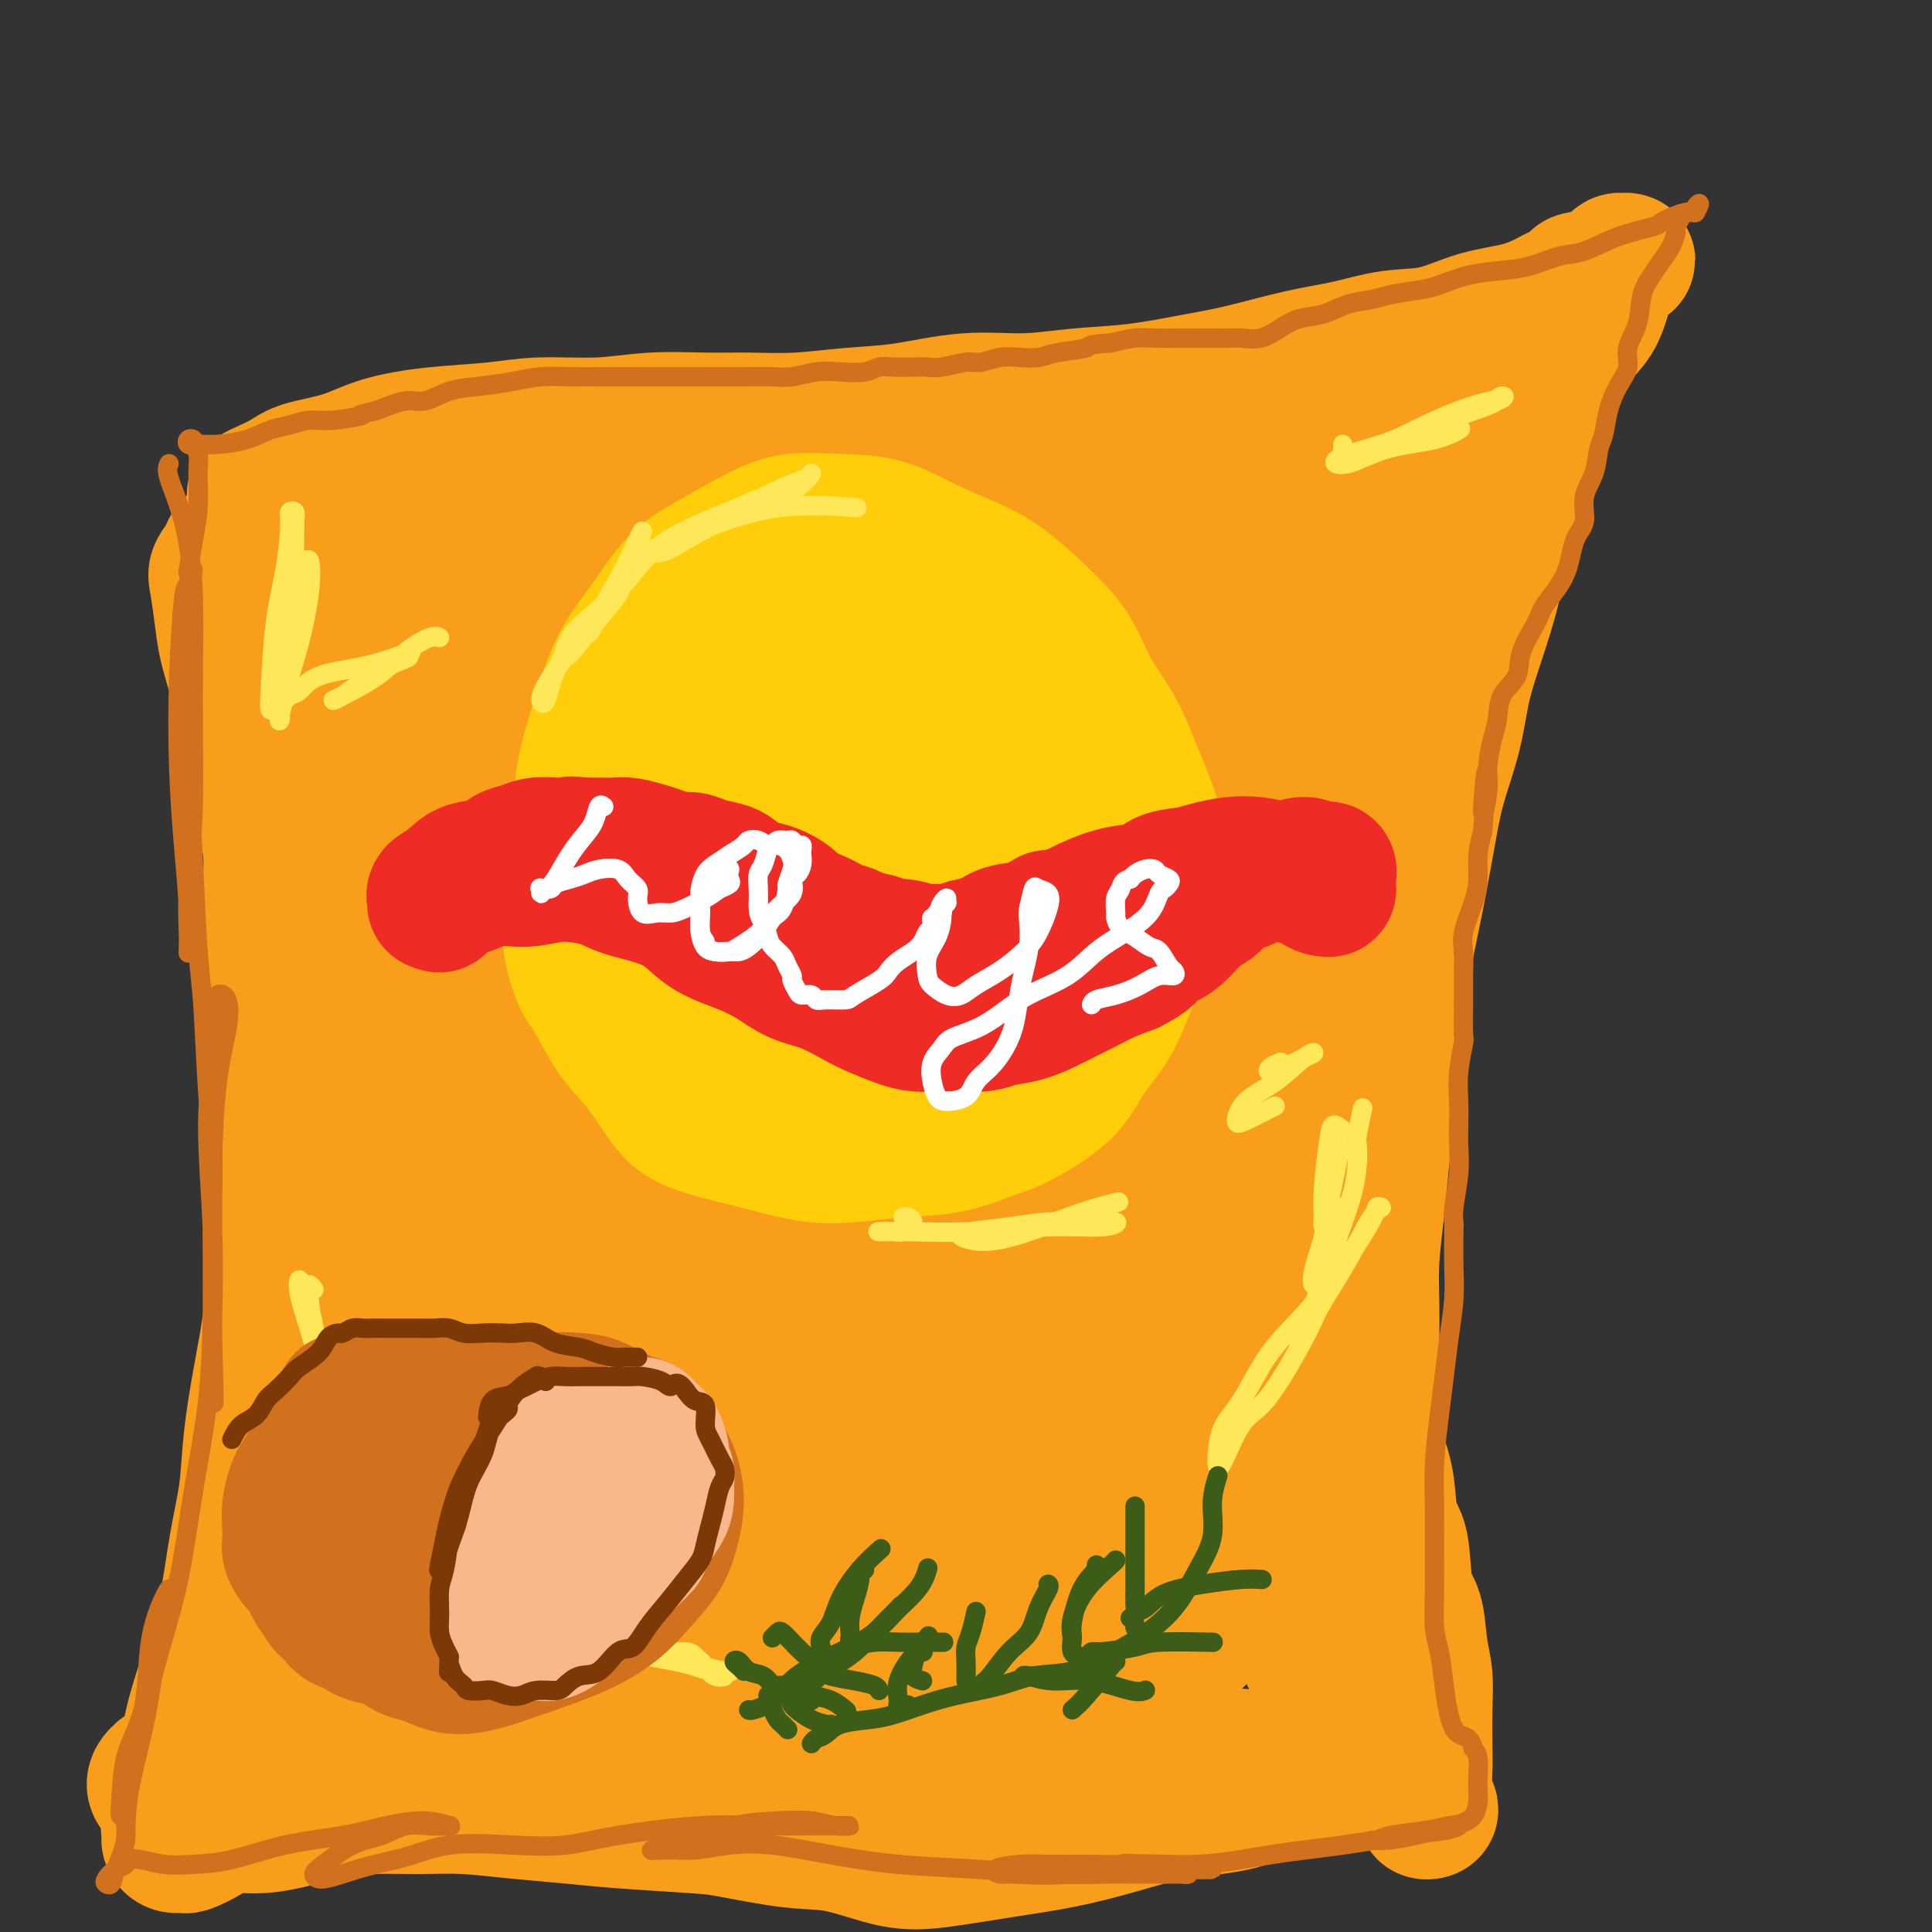 <svg viewBox='0 0 400 400' version='1.1' xmlns='http://www.w3.org/2000/svg' xmlns:xlink='http://www.w3.org/1999/xlink'><rect x="0" y="0" width="400" height="400" fill="#333333" stroke="none"/><g fill='none' stroke='rgb(249,158,27)' stroke-width='28' stroke-linecap='round' stroke-linejoin='round'><path d='M56,104c-1.235,-0.327 -2.470,-0.654 -3,-1c-0.530,-0.346 -0.356,-0.711 0,-1c0.356,-0.289 0.894,-0.504 2,-1c1.106,-0.496 2.779,-1.274 4,-2c1.221,-0.726 1.989,-1.398 4,-2c2.011,-0.602 5.263,-1.132 8,-2c2.737,-0.868 4.959,-2.074 8,-3c3.041,-0.926 6.903,-1.572 11,-2c4.097,-0.428 8.431,-0.636 12,-1c3.569,-0.364 6.372,-0.882 10,-1c3.628,-0.118 8.079,0.166 12,0c3.921,-0.166 7.311,-0.780 11,-1c3.689,-0.220 7.677,-0.047 11,0c3.323,0.047 5.980,-0.034 9,0c3.020,0.034 6.404,0.182 10,0c3.596,-0.182 7.405,-0.693 11,-1c3.595,-0.307 6.977,-0.410 11,-1c4.023,-0.590 8.688,-1.667 13,-2c4.312,-0.333 8.272,0.078 12,0c3.728,-0.078 7.225,-0.643 11,-1c3.775,-0.357 7.830,-0.504 12,-1c4.170,-0.496 8.457,-1.342 12,-2c3.543,-0.658 6.342,-1.130 10,-2c3.658,-0.870 8.176,-2.138 12,-3c3.824,-0.862 6.954,-1.318 10,-2c3.046,-0.682 6.007,-1.589 9,-2c2.993,-0.411 6.019,-0.327 9,-1c2.981,-0.673 5.918,-2.104 9,-3c3.082,-0.896 6.309,-1.256 9,-2c2.691,-0.744 4.845,-1.872 7,-3'/><path d='M322,61c14.378,-3.726 6.822,-3.041 5,-3c-1.822,0.041 2.089,-0.564 4,-1c1.911,-0.436 1.823,-0.705 2,-1c0.177,-0.295 0.619,-0.616 1,-1c0.381,-0.384 0.702,-0.832 1,-1c0.298,-0.168 0.574,-0.057 1,0c0.426,0.057 1.001,0.059 1,0c-0.001,-0.059 -0.577,-0.180 -1,0c-0.423,0.180 -0.692,0.663 -1,1c-0.308,0.337 -0.654,0.530 -1,1c-0.346,0.470 -0.690,1.217 -1,2c-0.310,0.783 -0.585,1.603 -1,3c-0.415,1.397 -0.969,3.373 -2,5c-1.031,1.627 -2.540,2.906 -4,5c-1.460,2.094 -2.870,5.005 -4,8c-1.130,2.995 -1.978,6.075 -3,9c-1.022,2.925 -2.216,5.696 -3,8c-0.784,2.304 -1.159,4.142 -2,7c-0.841,2.858 -2.150,6.735 -3,10c-0.850,3.265 -1.243,5.918 -2,9c-0.757,3.082 -1.879,6.595 -3,10c-1.121,3.405 -2.240,6.704 -3,10c-0.760,3.296 -1.162,6.589 -2,10c-0.838,3.411 -2.112,6.938 -3,10c-0.888,3.062 -1.390,5.657 -2,9c-0.610,3.343 -1.328,7.432 -2,11c-0.672,3.568 -1.296,6.614 -2,10c-0.704,3.386 -1.487,7.110 -2,11c-0.513,3.890 -0.757,7.945 -1,12'/><path d='M289,215c-1.571,9.787 -0.999,7.756 -1,9c-0.001,1.244 -0.575,5.764 -1,9c-0.425,3.236 -0.702,5.190 -1,8c-0.298,2.810 -0.615,6.478 -1,10c-0.385,3.522 -0.836,6.899 -1,10c-0.164,3.101 -0.042,5.927 0,9c0.042,3.073 0.004,6.394 0,9c-0.004,2.606 0.025,4.498 0,7c-0.025,2.502 -0.105,5.616 0,8c0.105,2.384 0.394,4.039 1,6c0.606,1.961 1.528,4.230 2,7c0.472,2.770 0.493,6.042 1,8c0.507,1.958 1.499,2.601 2,5c0.501,2.399 0.513,6.553 1,9c0.487,2.447 1.451,3.187 2,5c0.549,1.813 0.683,4.699 1,7c0.317,2.301 0.816,4.016 1,6c0.184,1.984 0.053,4.237 0,7c-0.053,2.763 -0.027,6.036 0,8c0.027,1.964 0.056,2.618 0,4c-0.056,1.382 -0.195,3.492 0,5c0.195,1.508 0.726,2.414 1,3c0.274,0.586 0.293,0.853 0,1c-0.293,0.147 -0.897,0.173 -1,0c-0.103,-0.173 0.294,-0.544 0,-1c-0.294,-0.456 -1.278,-0.998 -2,-2c-0.722,-1.002 -1.183,-2.464 -2,-3c-0.817,-0.536 -1.989,-0.144 -4,0c-2.011,0.144 -4.860,0.041 -8,0c-3.140,-0.041 -6.570,-0.021 -10,0'/><path d='M269,369c-5.486,0.822 -8.200,2.877 -12,4c-3.800,1.123 -8.684,1.313 -13,2c-4.316,0.687 -8.063,1.872 -12,3c-3.937,1.128 -8.062,2.201 -12,3c-3.938,0.799 -7.687,1.326 -12,2c-4.313,0.674 -9.189,1.494 -13,2c-3.811,0.506 -6.558,0.697 -10,0c-3.442,-0.697 -7.579,-2.281 -11,-3c-3.421,-0.719 -6.125,-0.574 -10,-1c-3.875,-0.426 -8.919,-1.423 -12,-2c-3.081,-0.577 -4.197,-0.733 -8,-1c-3.803,-0.267 -10.291,-0.646 -15,-1c-4.709,-0.354 -7.638,-0.684 -11,-1c-3.362,-0.316 -7.155,-0.619 -11,-1c-3.845,-0.381 -7.741,-0.842 -11,-1c-3.259,-0.158 -5.882,-0.014 -9,0c-3.118,0.014 -6.732,-0.103 -10,0c-3.268,0.103 -6.189,0.425 -9,1c-2.811,0.575 -5.510,1.401 -8,2c-2.490,0.599 -4.771,0.969 -7,1c-2.229,0.031 -4.408,-0.278 -6,0c-1.592,0.278 -2.599,1.142 -4,2c-1.401,0.858 -3.198,1.708 -4,2c-0.802,0.292 -0.609,0.025 -1,0c-0.391,-0.025 -1.367,0.191 -2,0c-0.633,-0.191 -0.922,-0.788 -1,-1c-0.078,-0.212 0.057,-0.037 0,-1c-0.057,-0.963 -0.305,-3.062 0,-5c0.305,-1.938 1.164,-3.715 2,-6c0.836,-2.285 1.648,-5.077 2,-7c0.352,-1.923 0.243,-2.978 1,-6c0.757,-3.022 2.378,-8.011 4,-13'/><path d='M44,343c1.826,-7.940 2.390,-8.289 3,-11c0.610,-2.711 1.266,-7.784 2,-12c0.734,-4.216 1.544,-7.575 2,-11c0.456,-3.425 0.556,-6.916 1,-11c0.444,-4.084 1.230,-8.762 2,-13c0.770,-4.238 1.523,-8.036 2,-12c0.477,-3.964 0.678,-8.092 1,-12c0.322,-3.908 0.765,-7.595 1,-11c0.235,-3.405 0.260,-6.527 0,-10c-0.260,-3.473 -0.806,-7.296 -1,-11c-0.194,-3.704 -0.036,-7.288 0,-11c0.036,-3.712 -0.050,-7.552 0,-11c0.050,-3.448 0.236,-6.502 0,-10c-0.236,-3.498 -0.892,-7.438 -1,-11c-0.108,-3.562 0.333,-6.747 0,-10c-0.333,-3.253 -1.441,-6.575 -2,-9c-0.559,-2.425 -0.569,-3.955 -1,-7c-0.431,-3.045 -1.281,-7.607 -2,-11c-0.719,-3.393 -1.305,-5.618 -2,-8c-0.695,-2.382 -1.499,-4.921 -2,-7c-0.501,-2.079 -0.698,-3.696 -1,-6c-0.302,-2.304 -0.708,-5.293 -1,-7c-0.292,-1.707 -0.469,-2.130 0,-3c0.469,-0.870 1.585,-2.186 2,-3c0.415,-0.814 0.129,-1.125 1,-2c0.871,-0.875 2.900,-2.314 5,-3c2.100,-0.686 4.270,-0.617 7,-1c2.730,-0.383 6.020,-1.216 10,-2c3.980,-0.784 8.648,-1.519 14,-2c5.352,-0.481 11.386,-0.709 18,-1c6.614,-0.291 13.807,-0.646 21,-1'/><path d='M123,103c14.896,-0.914 17.137,0.300 23,1c5.863,0.700 15.347,0.887 24,1c8.653,0.113 16.476,0.154 25,0c8.524,-0.154 17.751,-0.503 26,-1c8.249,-0.497 15.522,-1.141 23,-2c7.478,-0.859 15.161,-1.933 22,-3c6.839,-1.067 12.835,-2.127 18,-3c5.165,-0.873 9.500,-1.560 12,-2c2.500,-0.440 3.164,-0.632 3,-1c-0.164,-0.368 -1.158,-0.911 -4,-1c-2.842,-0.089 -7.532,0.278 -14,1c-6.468,0.722 -14.715,1.800 -21,3c-6.285,1.200 -10.609,2.520 -20,4c-9.391,1.480 -23.848,3.118 -36,5c-12.152,1.882 -21.999,4.007 -31,6c-9.001,1.993 -17.155,3.855 -24,5c-6.845,1.145 -12.382,1.574 -16,2c-3.618,0.426 -5.318,0.848 -6,1c-0.682,0.152 -0.347,0.033 2,0c2.347,-0.033 6.705,0.018 12,0c5.295,-0.018 11.527,-0.105 19,-1c7.473,-0.895 16.185,-2.597 26,-5c9.815,-2.403 20.731,-5.508 32,-8c11.269,-2.492 22.891,-4.371 33,-7c10.109,-2.629 18.705,-6.009 26,-8c7.295,-1.991 13.290,-2.593 17,-3c3.710,-0.407 5.135,-0.617 5,-1c-0.135,-0.383 -1.830,-0.938 -5,0c-3.170,0.938 -7.815,3.368 -14,7c-6.185,3.632 -13.910,8.466 -23,16c-9.090,7.534 -19.545,17.767 -30,28'/><path d='M227,137c-9.982,10.871 -19.937,24.049 -27,35c-7.063,10.951 -11.234,19.677 -14,25c-2.766,5.323 -4.126,7.244 -4,8c0.126,0.756 1.738,0.346 4,-1c2.262,-1.346 5.172,-3.629 10,-9c4.828,-5.371 11.573,-13.829 19,-23c7.427,-9.171 15.538,-19.055 25,-29c9.462,-9.945 20.277,-19.950 29,-27c8.723,-7.050 15.355,-11.144 19,-13c3.645,-1.856 4.303,-1.473 4,-1c-0.303,0.473 -1.568,1.036 -4,4c-2.432,2.964 -6.032,8.331 -11,15c-4.968,6.669 -11.306,14.642 -18,25c-6.694,10.358 -13.746,23.102 -19,35c-5.254,11.898 -8.711,22.951 -10,29c-1.289,6.049 -0.410,7.094 1,7c1.410,-0.094 3.352,-1.328 6,-5c2.648,-3.672 6.003,-9.783 10,-17c3.997,-7.217 8.637,-15.541 15,-28c6.363,-12.459 14.450,-29.053 22,-41c7.550,-11.947 14.563,-19.247 19,-23c4.437,-3.753 6.300,-3.958 7,-4c0.700,-0.042 0.238,0.080 -1,2c-1.238,1.920 -3.253,5.636 -7,11c-3.747,5.364 -9.226,12.374 -15,21c-5.774,8.626 -11.843,18.867 -18,33c-6.157,14.133 -12.401,32.157 -16,45c-3.599,12.843 -4.552,20.504 -5,25c-0.448,4.496 -0.390,5.826 0,7c0.390,1.174 1.111,2.193 2,1c0.889,-1.193 1.944,-4.596 3,-8'/><path d='M253,236c1.676,-4.327 3.367,-11.646 6,-20c2.633,-8.354 6.207,-17.744 10,-27c3.793,-9.256 7.806,-18.380 10,-22c2.194,-3.620 2.569,-1.737 2,1c-0.569,2.737 -2.082,6.327 -4,11c-1.918,4.673 -4.241,10.428 -7,18c-2.759,7.572 -5.955,16.963 -9,28c-3.045,11.037 -5.939,23.722 -8,35c-2.061,11.278 -3.288,21.148 -4,29c-0.712,7.852 -0.907,13.685 -1,18c-0.093,4.315 -0.082,7.111 0,9c0.082,1.889 0.235,2.871 1,3c0.765,0.129 2.143,-0.596 3,-4c0.857,-3.404 1.195,-9.487 2,-16c0.805,-6.513 2.078,-13.456 3,-18c0.922,-4.544 1.492,-6.691 2,-5c0.508,1.691 0.955,7.218 1,13c0.045,5.782 -0.312,11.818 0,18c0.312,6.182 1.291,12.510 3,18c1.709,5.490 4.146,10.141 6,14c1.854,3.859 3.126,6.926 5,9c1.874,2.074 4.352,3.155 6,4c1.648,0.845 2.466,1.453 3,1c0.534,-0.453 0.785,-1.967 1,-4c0.215,-2.033 0.394,-4.585 0,-6c-0.394,-1.415 -1.360,-1.694 -2,-1c-0.640,0.694 -0.953,2.360 -2,5c-1.047,2.640 -2.827,6.254 -5,9c-2.173,2.746 -4.739,4.624 -6,6c-1.261,1.376 -1.217,2.250 -7,2c-5.783,-0.250 -17.391,-1.625 -29,-3'/><path d='M233,361c-7.996,-0.577 -13.487,-0.520 -20,0c-6.513,0.520 -14.048,1.501 -22,2c-7.952,0.499 -16.323,0.515 -24,0c-7.677,-0.515 -14.662,-1.562 -22,-2c-7.338,-0.438 -15.031,-0.268 -22,-1c-6.969,-0.732 -13.216,-2.368 -19,-4c-5.784,-1.632 -11.105,-3.260 -16,-4c-4.895,-0.740 -9.365,-0.590 -14,-1c-4.635,-0.410 -9.436,-1.378 -13,-2c-3.564,-0.622 -5.891,-0.898 -8,-1c-2.109,-0.102 -4.001,-0.030 -5,0c-0.999,0.030 -1.106,0.019 -1,0c0.106,-0.019 0.425,-0.045 2,0c1.575,0.045 4.408,0.161 8,0c3.592,-0.161 7.945,-0.598 13,-1c5.055,-0.402 10.812,-0.768 19,-3c8.188,-2.232 18.806,-6.331 31,-10c12.194,-3.669 25.965,-6.907 38,-10c12.035,-3.093 22.336,-6.040 33,-9c10.664,-2.960 21.691,-5.933 31,-8c9.309,-2.067 16.898,-3.230 22,-4c5.102,-0.770 7.715,-1.148 9,-1c1.285,0.148 1.240,0.822 -1,1c-2.240,0.178 -6.676,-0.138 -12,1c-5.324,1.138 -11.537,3.732 -19,6c-7.463,2.268 -16.175,4.209 -26,8c-9.825,3.791 -20.762,9.430 -30,15c-9.238,5.570 -16.775,11.070 -23,16c-6.225,4.930 -11.137,9.289 -14,13c-2.863,3.711 -3.675,6.775 -2,9c1.675,2.225 5.838,3.613 10,5'/><path d='M136,376c4.639,0.480 11.236,-0.821 19,-3c7.764,-2.179 16.694,-5.236 27,-9c10.306,-3.764 21.987,-8.234 33,-13c11.013,-4.766 21.359,-9.829 30,-14c8.641,-4.171 15.578,-7.449 20,-10c4.422,-2.551 6.329,-4.376 7,-6c0.671,-1.624 0.107,-3.046 -2,-4c-2.107,-0.954 -5.756,-1.439 -10,-1c-4.244,0.439 -9.083,1.802 -15,4c-5.917,2.198 -12.913,5.230 -19,9c-6.087,3.770 -11.265,8.277 -15,12c-3.735,3.723 -6.026,6.663 -7,10c-0.974,3.337 -0.630,7.071 0,9c0.630,1.929 1.545,2.052 4,2c2.455,-0.052 6.451,-0.281 11,-2c4.549,-1.719 9.651,-4.928 15,-9c5.349,-4.072 10.944,-9.005 15,-13c4.056,-3.995 6.574,-7.050 7,-10c0.426,-2.950 -1.241,-5.795 -4,-8c-2.759,-2.205 -6.609,-3.771 -11,-4c-4.391,-0.229 -9.324,0.878 -16,3c-6.676,2.122 -15.095,5.259 -24,8c-8.905,2.741 -18.297,5.085 -27,8c-8.703,2.915 -16.717,6.399 -25,9c-8.283,2.601 -16.833,4.319 -25,7c-8.167,2.681 -15.949,6.325 -22,9c-6.051,2.675 -10.370,4.380 -14,6c-3.630,1.620 -6.571,3.156 -8,4c-1.429,0.844 -1.346,0.996 0,1c1.346,0.004 3.956,-0.142 8,-1c4.044,-0.858 9.522,-2.429 15,-4'/><path d='M103,366c7.357,-1.526 14.248,-3.340 22,-6c7.752,-2.660 16.364,-6.164 25,-10c8.636,-3.836 17.296,-8.004 23,-11c5.704,-2.996 8.452,-4.821 9,-6c0.548,-1.179 -1.104,-1.714 -4,-2c-2.896,-0.286 -7.035,-0.324 -14,0c-6.965,0.324 -16.756,1.009 -27,3c-10.244,1.991 -20.939,5.288 -32,8c-11.061,2.712 -22.486,4.839 -32,8c-9.514,3.161 -17.117,7.358 -23,10c-5.883,2.642 -10.047,3.730 -13,5c-2.953,1.270 -4.695,2.722 -5,4c-0.305,1.278 0.827,2.383 3,3c2.173,0.617 5.387,0.746 10,1c4.613,0.254 10.626,0.634 17,0c6.374,-0.634 13.110,-2.280 21,-4c7.890,-1.720 16.933,-3.513 27,-7c10.067,-3.487 21.156,-8.667 33,-13c11.844,-4.333 24.443,-7.820 36,-11c11.557,-3.180 22.073,-6.052 32,-8c9.927,-1.948 19.265,-2.971 27,-4c7.735,-1.029 13.866,-2.063 19,-3c5.134,-0.937 9.271,-1.777 11,-2c1.729,-0.223 1.051,0.172 -1,1c-2.051,0.828 -5.473,2.089 -11,4c-5.527,1.911 -13.158,4.474 -21,8c-7.842,3.526 -15.894,8.017 -24,13c-8.106,4.983 -16.266,10.459 -21,14c-4.734,3.541 -6.044,5.146 -6,6c0.044,0.854 1.441,0.958 5,-1c3.559,-1.958 9.279,-5.979 15,-10'/><path d='M204,356c6.257,-4.625 11.900,-10.686 18,-18c6.100,-7.314 12.658,-15.880 18,-24c5.342,-8.120 9.468,-15.793 13,-24c3.532,-8.207 6.469,-16.949 9,-26c2.531,-9.051 4.656,-18.412 6,-27c1.344,-8.588 1.907,-16.402 2,-22c0.093,-5.598 -0.282,-8.979 -1,-11c-0.718,-2.021 -1.777,-2.682 -4,-1c-2.223,1.682 -5.611,5.707 -9,11c-3.389,5.293 -6.781,11.853 -11,20c-4.219,8.147 -9.265,17.882 -14,29c-4.735,11.118 -9.160,23.619 -12,32c-2.840,8.381 -4.095,12.642 -5,15c-0.905,2.358 -1.460,2.812 -1,3c0.460,0.188 1.935,0.110 4,-3c2.065,-3.110 4.720,-9.252 8,-16c3.280,-6.748 7.184,-14.103 12,-24c4.816,-9.897 10.542,-22.336 14,-32c3.458,-9.664 4.648,-16.554 5,-20c0.352,-3.446 -0.133,-3.448 -2,-3c-1.867,0.448 -5.116,1.347 -9,5c-3.884,3.653 -8.403,10.061 -13,18c-4.597,7.939 -9.270,17.408 -15,30c-5.730,12.592 -12.515,28.305 -17,39c-4.485,10.695 -6.669,16.370 -9,23c-2.331,6.630 -4.808,14.214 -6,17c-1.192,2.786 -1.098,0.774 0,-3c1.098,-3.774 3.202,-9.311 6,-17c2.798,-7.689 6.292,-17.532 11,-30c4.708,-12.468 10.631,-27.562 16,-41c5.369,-13.438 10.185,-25.219 15,-37'/><path d='M233,219c8.905,-24.552 7.166,-21.931 7,-24c-0.166,-2.069 1.239,-8.829 0,-12c-1.239,-3.171 -5.123,-2.753 -9,-1c-3.877,1.753 -7.747,4.840 -14,11c-6.253,6.160 -14.890,15.394 -22,26c-7.110,10.606 -12.692,22.585 -18,36c-5.308,13.415 -10.343,28.267 -14,40c-3.657,11.733 -5.937,20.346 -7,24c-1.063,3.654 -0.911,2.348 -1,0c-0.089,-2.348 -0.421,-5.737 1,-13c1.421,-7.263 4.595,-18.400 9,-31c4.405,-12.600 10.042,-26.663 17,-42c6.958,-15.337 15.238,-31.949 23,-46c7.762,-14.051 15.007,-25.541 21,-34c5.993,-8.459 10.733,-13.888 13,-18c2.267,-4.112 2.061,-6.906 1,-8c-1.061,-1.094 -2.978,-0.487 -7,2c-4.022,2.487 -10.149,6.854 -16,14c-5.851,7.146 -11.426,17.070 -18,29c-6.574,11.930 -14.147,25.864 -20,40c-5.853,14.136 -9.988,28.473 -13,39c-3.012,10.527 -4.903,17.244 -6,21c-1.097,3.756 -1.401,4.550 -1,3c0.401,-1.550 1.506,-5.445 4,-12c2.494,-6.555 6.375,-15.770 10,-26c3.625,-10.230 6.992,-21.474 13,-35c6.008,-13.526 14.657,-29.334 22,-42c7.343,-12.666 13.381,-22.189 17,-29c3.619,-6.811 4.821,-10.911 5,-13c0.179,-2.089 -0.663,-2.168 -4,-1c-3.337,1.168 -9.168,3.584 -15,6'/><path d='M211,123c-6.717,3.952 -14.009,11.331 -22,20c-7.991,8.669 -16.679,18.629 -25,30c-8.321,11.371 -16.273,24.153 -22,36c-5.727,11.847 -9.229,22.758 -11,28c-1.771,5.242 -1.809,4.813 -2,6c-0.191,1.187 -0.533,3.989 -1,5c-0.467,1.011 -1.060,0.231 0,-3c1.060,-3.231 3.772,-8.915 7,-17c3.228,-8.085 6.973,-18.572 12,-31c5.027,-12.428 11.338,-26.795 17,-40c5.662,-13.205 10.677,-25.246 14,-33c3.323,-7.754 4.956,-11.220 4,-13c-0.956,-1.780 -4.499,-1.874 -9,0c-4.501,1.874 -9.960,5.715 -16,12c-6.040,6.285 -12.661,15.012 -19,25c-6.339,9.988 -12.396,21.237 -17,34c-4.604,12.763 -7.754,27.040 -10,37c-2.246,9.960 -3.588,15.602 -5,18c-1.412,2.398 -2.894,1.553 -4,-1c-1.106,-2.553 -1.836,-6.814 -2,-13c-0.164,-6.186 0.238,-14.295 1,-24c0.762,-9.705 1.885,-21.004 3,-33c1.115,-11.996 2.222,-24.690 2,-34c-0.222,-9.310 -1.772,-15.237 -4,-20c-2.228,-4.763 -5.134,-8.364 -8,-9c-2.866,-0.636 -5.691,1.692 -8,5c-2.309,3.308 -4.101,7.596 -5,13c-0.899,5.404 -0.904,11.923 -1,20c-0.096,8.077 -0.284,17.711 1,26c1.284,8.289 4.038,15.232 6,18c1.962,2.768 3.132,1.362 4,-1c0.868,-2.362 1.434,-5.681 2,-9'/><path d='M93,175c0.530,-3.934 0.856,-9.268 0,-15c-0.856,-5.732 -2.894,-11.863 -5,-17c-2.106,-5.137 -4.279,-9.280 -8,-14c-3.721,-4.720 -8.990,-10.017 -12,-12c-3.010,-1.983 -3.760,-0.653 -4,0c-0.240,0.653 0.031,0.631 1,1c0.969,0.369 2.635,1.131 6,2c3.365,0.869 8.430,1.844 15,3c6.570,1.156 14.645,2.492 24,4c9.355,1.508 19.990,3.188 28,4c8.010,0.812 13.396,0.757 21,0c7.604,-0.757 17.426,-2.216 23,-3c5.574,-0.784 6.899,-0.894 7,-1c0.101,-0.106 -1.022,-0.208 -3,0c-1.978,0.208 -4.810,0.725 -9,1c-4.190,0.275 -9.737,0.306 -16,0c-6.263,-0.306 -13.241,-0.951 -21,-2c-7.759,-1.049 -16.300,-2.502 -24,-3c-7.700,-0.498 -14.559,-0.043 -20,0c-5.441,0.043 -9.465,-0.327 -12,0c-2.535,0.327 -3.582,1.353 -4,2c-0.418,0.647 -0.207,0.917 0,2c0.207,1.083 0.412,2.981 1,7c0.588,4.019 1.561,10.161 2,19c0.439,8.839 0.345,20.375 0,34c-0.345,13.625 -0.940,29.338 -1,43c-0.060,13.662 0.415,25.271 1,33c0.585,7.729 1.281,11.577 2,14c0.719,2.423 1.463,3.422 2,3c0.537,-0.422 0.868,-2.263 1,-6c0.132,-3.737 0.066,-9.368 0,-15'/><path d='M88,259c-0.208,-8.198 -1.227,-18.195 -2,-29c-0.773,-10.805 -1.300,-22.420 -1,-35c0.300,-12.580 1.425,-26.127 2,-35c0.575,-8.873 0.599,-13.072 0,-15c-0.599,-1.928 -1.820,-1.587 -3,-1c-1.180,0.587 -2.319,1.418 -3,4c-0.681,2.582 -0.906,6.916 -2,13c-1.094,6.084 -3.058,13.920 -4,24c-0.942,10.080 -0.862,22.404 -1,36c-0.138,13.596 -0.494,28.463 -1,42c-0.506,13.537 -1.161,25.743 -2,35c-0.839,9.257 -1.861,15.564 -3,22c-1.139,6.436 -2.394,13.002 -4,19c-1.606,5.998 -3.564,11.427 -5,15c-1.436,3.573 -2.350,5.289 -3,5c-0.650,-0.289 -1.036,-2.582 0,-7c1.036,-4.418 3.493,-10.961 7,-18c3.507,-7.039 8.065,-14.574 14,-24c5.935,-9.426 13.249,-20.741 20,-31c6.751,-10.259 12.941,-19.460 18,-27c5.059,-7.540 8.987,-13.419 12,-17c3.013,-3.581 5.110,-4.863 6,-5c0.890,-0.137 0.572,0.871 -1,4c-1.572,3.129 -4.398,8.378 -8,15c-3.602,6.622 -7.979,14.618 -12,24c-4.021,9.382 -7.687,20.152 -11,31c-3.313,10.848 -6.275,21.774 -8,30c-1.725,8.226 -2.215,13.751 -2,16c0.215,2.249 1.135,1.221 3,-1c1.865,-2.221 4.676,-5.635 9,-12c4.324,-6.365 10.162,-15.683 16,-25'/><path d='M119,312c7.858,-11.696 13.504,-21.936 20,-33c6.496,-11.064 13.841,-22.953 19,-32c5.159,-9.047 8.132,-15.252 10,-19c1.868,-3.748 2.629,-5.040 2,-5c-0.629,0.040 -2.650,1.412 -6,5c-3.350,3.588 -8.029,9.394 -13,16c-4.971,6.606 -10.233,14.014 -15,23c-4.767,8.986 -9.039,19.551 -12,30c-2.961,10.449 -4.610,20.780 -5,28c-0.390,7.220 0.479,11.327 2,13c1.521,1.673 3.693,0.911 7,-2c3.307,-2.911 7.749,-7.970 13,-15c5.251,-7.030 11.312,-16.029 19,-26c7.688,-9.971 17.003,-20.914 25,-31c7.997,-10.086 14.675,-19.314 19,-26c4.325,-6.686 6.298,-10.828 7,-14c0.702,-3.172 0.132,-5.372 -1,-5c-1.132,0.372 -2.826,3.317 -6,8c-3.174,4.683 -7.828,11.105 -13,18c-5.172,6.895 -10.861,14.261 -15,23c-4.139,8.739 -6.726,18.849 -8,28c-1.274,9.151 -1.234,17.343 -1,22c0.234,4.657 0.662,5.780 2,5c1.338,-0.780 3.587,-3.464 7,-8c3.413,-4.536 7.990,-10.926 13,-19c5.010,-8.074 10.454,-17.834 16,-28c5.546,-10.166 11.193,-20.738 15,-30c3.807,-9.262 5.773,-17.215 6,-23c0.227,-5.785 -1.285,-9.404 -4,-11c-2.715,-1.596 -6.633,-1.170 -12,2c-5.367,3.170 -12.184,9.085 -19,15'/><path d='M191,221c-6.734,6.617 -14.069,15.659 -21,26c-6.931,10.341 -13.458,21.979 -19,34c-5.542,12.021 -10.099,24.424 -13,31c-2.901,6.576 -4.147,7.326 -4,7c0.147,-0.326 1.686,-1.726 3,-6c1.314,-4.274 2.401,-11.420 5,-20c2.599,-8.580 6.709,-18.593 11,-30c4.291,-11.407 8.762,-24.208 13,-37c4.238,-12.792 8.243,-25.574 11,-36c2.757,-10.426 4.266,-18.494 4,-25c-0.266,-6.506 -2.307,-11.450 -4,-14c-1.693,-2.550 -3.039,-2.707 -6,-2c-2.961,0.707 -7.537,2.279 -12,7c-4.463,4.721 -8.813,12.590 -13,21c-4.187,8.410 -8.210,17.361 -12,28c-3.790,10.639 -7.348,22.967 -9,32c-1.652,9.033 -1.397,14.771 -1,18c0.397,3.229 0.938,3.948 3,2c2.062,-1.948 5.645,-6.564 9,-13c3.355,-6.436 6.481,-14.692 11,-24c4.519,-9.308 10.430,-19.670 16,-31c5.570,-11.330 10.800,-23.630 14,-33c3.200,-9.370 4.369,-15.811 4,-20c-0.369,-4.189 -2.275,-6.125 -6,-7c-3.725,-0.875 -9.270,-0.688 -15,2c-5.730,2.688 -11.646,7.879 -18,14c-6.354,6.121 -13.147,13.173 -19,21c-5.853,7.827 -10.765,16.428 -14,25c-3.235,8.572 -4.794,17.116 -5,24c-0.206,6.884 0.941,12.110 2,14c1.059,1.890 2.029,0.445 3,-1'/><path d='M109,228c1.266,-1.917 2.930,-6.210 5,-12c2.070,-5.790 4.544,-13.076 7,-22c2.456,-8.924 4.893,-19.484 7,-31c2.107,-11.516 3.885,-23.986 4,-34c0.115,-10.014 -1.433,-17.570 -4,-23c-2.567,-5.430 -6.153,-8.733 -10,-10c-3.847,-1.267 -7.954,-0.496 -12,2c-4.046,2.496 -8.029,6.718 -11,12c-2.971,5.282 -4.929,11.625 -7,19c-2.071,7.375 -4.255,15.784 -5,25c-0.745,9.216 -0.050,19.239 1,26c1.050,6.761 2.457,10.258 4,11c1.543,0.742 3.224,-1.272 5,-4c1.776,-2.728 3.648,-6.169 6,-11c2.352,-4.831 5.183,-11.052 7,-18c1.817,-6.948 2.618,-14.624 3,-22c0.382,-7.376 0.344,-14.451 -1,-20c-1.344,-5.549 -3.995,-9.572 -7,-12c-3.005,-2.428 -6.365,-3.262 -9,-3c-2.635,0.262 -4.546,1.618 -6,4c-1.454,2.382 -2.452,5.788 -3,10c-0.548,4.212 -0.646,9.229 0,14c0.646,4.771 2.035,9.296 4,14c1.965,4.704 4.507,9.587 6,12c1.493,2.413 1.938,2.356 2,2c0.062,-0.356 -0.257,-1.012 -1,-2c-0.743,-0.988 -1.909,-2.309 -4,-4c-2.091,-1.691 -5.107,-3.752 -8,-6c-2.893,-2.248 -5.664,-4.682 -9,-8c-3.336,-3.318 -7.239,-7.519 -10,-10c-2.761,-2.481 -4.381,-3.240 -6,-4'/><path d='M57,123c-5.790,-4.773 -1.264,0.295 1,4c2.264,3.705 2.267,6.046 4,9c1.733,2.954 5.196,6.521 8,9c2.804,2.479 4.950,3.871 7,4c2.050,0.129 4.005,-1.005 5,-2c0.995,-0.995 1.030,-1.852 0,-3c-1.030,-1.148 -3.123,-2.587 -5,-4c-1.877,-1.413 -3.536,-2.801 -6,-4c-2.464,-1.199 -5.733,-2.211 -8,-3c-2.267,-0.789 -3.533,-1.357 -4,0c-0.467,1.357 -0.134,4.637 1,9c1.134,4.363 3.069,9.809 5,14c1.931,4.191 3.858,7.128 6,9c2.142,1.872 4.497,2.681 6,3c1.503,0.319 2.153,0.148 2,0c-0.153,-0.148 -1.108,-0.274 -2,-1c-0.892,-0.726 -1.720,-2.054 -2,-3c-0.280,-0.946 -0.013,-1.511 0,-2c0.013,-0.489 -0.227,-0.901 1,0c1.227,0.901 3.922,3.115 5,4c1.078,0.885 0.539,0.443 0,0'/></g>
<g fill='none' stroke='rgb(255,205,10)' stroke-width='28' stroke-linecap='round' stroke-linejoin='round'><path d='M149,131c-0.287,-0.161 -0.575,-0.323 -1,0c-0.425,0.323 -0.988,1.129 -2,2c-1.012,0.871 -2.472,1.807 -4,3c-1.528,1.193 -3.122,2.642 -5,5c-1.878,2.358 -4.038,5.626 -6,8c-1.962,2.374 -3.727,3.854 -5,6c-1.273,2.146 -2.055,4.958 -3,7c-0.945,2.042 -2.052,3.312 -3,6c-0.948,2.688 -1.738,6.792 -2,10c-0.262,3.208 0.004,5.519 0,8c-0.004,2.481 -0.277,5.133 0,8c0.277,2.867 1.106,5.949 2,8c0.894,2.051 1.855,3.070 3,5c1.145,1.930 2.474,4.772 4,7c1.526,2.228 3.247,3.842 5,6c1.753,2.158 3.537,4.859 5,7c1.463,2.141 2.607,3.723 5,5c2.393,1.277 6.037,2.247 9,3c2.963,0.753 5.247,1.287 8,2c2.753,0.713 5.977,1.606 9,2c3.023,0.394 5.847,0.288 9,0c3.153,-0.288 6.637,-0.760 10,-1c3.363,-0.240 6.607,-0.250 10,-1c3.393,-0.750 6.935,-2.241 9,-3c2.065,-0.759 2.653,-0.786 5,-2c2.347,-1.214 6.454,-3.614 9,-6c2.546,-2.386 3.532,-4.758 5,-7c1.468,-2.242 3.420,-4.355 5,-7c1.580,-2.645 2.790,-5.823 4,-9'/><path d='M234,203c2.223,-4.360 0.780,-3.759 1,-6c0.220,-2.241 2.105,-7.325 3,-11c0.895,-3.675 0.802,-5.943 1,-8c0.198,-2.057 0.687,-3.903 0,-7c-0.687,-3.097 -2.550,-7.445 -4,-11c-1.450,-3.555 -2.487,-6.317 -4,-9c-1.513,-2.683 -3.503,-5.288 -5,-8c-1.497,-2.712 -2.501,-5.533 -4,-8c-1.499,-2.467 -3.493,-4.580 -6,-7c-2.507,-2.420 -5.527,-5.145 -8,-7c-2.473,-1.855 -4.400,-2.839 -7,-4c-2.600,-1.161 -5.875,-2.500 -9,-4c-3.125,-1.500 -6.102,-3.161 -9,-4c-2.898,-0.839 -5.719,-0.857 -9,-1c-3.281,-0.143 -7.022,-0.411 -10,0c-2.978,0.411 -5.192,1.501 -8,3c-2.808,1.499 -6.211,3.408 -9,5c-2.789,1.592 -4.964,2.869 -7,5c-2.036,2.131 -3.932,5.117 -6,8c-2.068,2.883 -4.307,5.664 -6,9c-1.693,3.336 -2.838,7.228 -4,11c-1.162,3.772 -2.340,7.424 -3,11c-0.660,3.576 -0.801,7.078 -1,11c-0.199,3.922 -0.456,8.265 0,12c0.456,3.735 1.626,6.861 3,10c1.374,3.139 2.951,6.292 5,10c2.049,3.708 4.571,7.971 7,11c2.429,3.029 4.764,4.822 8,7c3.236,2.178 7.371,4.740 11,7c3.629,2.260 6.751,4.217 10,5c3.249,0.783 6.624,0.391 10,0'/><path d='M174,233c3.579,-0.055 7.525,-0.194 11,-1c3.475,-0.806 6.479,-2.280 10,-5c3.521,-2.720 7.560,-6.687 11,-10c3.440,-3.313 6.280,-5.974 9,-9c2.720,-3.026 5.320,-6.417 7,-10c1.680,-3.583 2.441,-7.356 3,-11c0.559,-3.644 0.916,-7.157 1,-11c0.084,-3.843 -0.106,-8.014 -1,-12c-0.894,-3.986 -2.491,-7.785 -4,-10c-1.509,-2.215 -2.930,-2.844 -6,-6c-3.070,-3.156 -7.790,-8.838 -12,-12c-4.210,-3.162 -7.910,-3.802 -12,-5c-4.090,-1.198 -8.571,-2.952 -13,-4c-4.429,-1.048 -8.808,-1.390 -13,-1c-4.192,0.390 -8.198,1.514 -12,3c-3.802,1.486 -7.401,3.336 -10,6c-2.599,2.664 -4.200,6.142 -6,10c-1.800,3.858 -3.801,8.097 -5,13c-1.199,4.903 -1.597,10.471 -1,16c0.597,5.529 2.188,11.018 4,16c1.812,4.982 3.844,9.458 7,13c3.156,3.542 7.435,6.150 12,8c4.565,1.850 9.414,2.941 14,3c4.586,0.059 8.907,-0.916 13,-3c4.093,-2.084 7.957,-5.277 12,-9c4.043,-3.723 8.264,-7.975 11,-13c2.736,-5.025 3.987,-10.822 5,-17c1.013,-6.178 1.787,-12.739 2,-17c0.213,-4.261 -0.135,-6.224 -3,-10c-2.865,-3.776 -8.247,-9.365 -13,-12c-4.753,-2.635 -8.876,-2.318 -13,-2'/><path d='M182,131c-4.462,0.659 -9.117,3.307 -14,7c-4.883,3.693 -9.993,8.431 -14,14c-4.007,5.569 -6.912,11.969 -9,18c-2.088,6.031 -3.360,11.693 -3,16c0.360,4.307 2.350,7.258 5,10c2.650,2.742 5.958,5.276 10,6c4.042,0.724 8.816,-0.363 13,-3c4.184,-2.637 7.777,-6.826 11,-11c3.223,-4.174 6.074,-8.334 8,-13c1.926,-4.666 2.926,-9.838 2,-14c-0.926,-4.162 -3.778,-7.313 -7,-10c-3.222,-2.687 -6.814,-4.908 -11,-6c-4.186,-1.092 -8.965,-1.054 -12,0c-3.035,1.054 -4.326,3.122 -6,7c-1.674,3.878 -3.732,9.564 -5,15c-1.268,5.436 -1.745,10.621 0,16c1.745,5.379 5.713,10.952 9,14c3.287,3.048 5.892,3.572 9,3c3.108,-0.572 6.718,-2.240 10,-5c3.282,-2.760 6.236,-6.612 8,-10c1.764,-3.388 2.337,-6.312 2,-10c-0.337,-3.688 -1.584,-8.140 -2,-10c-0.416,-1.860 0.000,-1.128 -1,-2c-1.000,-0.872 -3.417,-3.347 -6,-5c-2.583,-1.653 -5.333,-2.484 -6,-3c-0.667,-0.516 0.751,-0.715 0,0c-0.751,0.715 -3.669,2.346 -5,5c-1.331,2.654 -1.074,6.330 -1,10c0.074,3.670 -0.035,7.334 1,10c1.035,2.666 3.216,4.333 5,5c1.784,0.667 3.173,0.333 4,-1c0.827,-1.333 1.094,-3.667 1,-6c-0.094,-2.333 -0.547,-4.667 -1,-7'/><path d='M177,171c-0.993,-3.193 -3.474,-4.674 -7,-6c-3.526,-1.326 -8.096,-2.496 -10,-3c-1.904,-0.504 -1.143,-0.340 -2,0c-0.857,0.340 -3.333,0.857 -5,2c-1.667,1.143 -2.526,2.912 -2,5c0.526,2.088 2.438,4.497 4,6c1.562,1.503 2.775,2.102 5,2c2.225,-0.102 5.462,-0.906 8,-2c2.538,-1.094 4.378,-2.480 5,-4c0.622,-1.520 0.027,-3.174 -1,-4c-1.027,-0.826 -2.485,-0.824 -4,-1c-1.515,-0.176 -3.086,-0.532 -4,0c-0.914,0.532 -1.169,1.951 -1,3c0.169,1.049 0.763,1.728 1,2c0.237,0.272 0.119,0.136 0,0'/></g>
<g fill='none' stroke='rgb(238,43,36)' stroke-width='28' stroke-linecap='round' stroke-linejoin='round'><path d='M90,187c0.038,-0.344 0.076,-0.689 0,-1c-0.076,-0.311 -0.266,-0.590 0,-1c0.266,-0.410 0.987,-0.951 2,-1c1.013,-0.049 2.319,0.395 4,0c1.681,-0.395 3.738,-1.631 6,-2c2.262,-0.369 4.729,0.127 7,0c2.271,-0.127 4.347,-0.877 7,-1c2.653,-0.123 5.883,0.382 8,1c2.117,0.618 3.121,1.348 5,2c1.879,0.652 4.634,1.227 7,2c2.366,0.773 4.343,1.744 6,3c1.657,1.256 2.993,2.797 5,4c2.007,1.203 4.683,2.069 7,3c2.317,0.931 4.274,1.926 6,3c1.726,1.074 3.221,2.228 5,3c1.779,0.772 3.843,1.163 6,2c2.157,0.837 4.405,2.119 6,3c1.595,0.881 2.535,1.360 4,2c1.465,0.640 3.456,1.440 5,2c1.544,0.560 2.642,0.879 4,1c1.358,0.121 2.977,0.044 4,0c1.023,-0.044 1.449,-0.056 3,0c1.551,0.056 4.228,0.181 6,0c1.772,-0.181 2.641,-0.667 4,-1c1.359,-0.333 3.209,-0.512 5,-1c1.791,-0.488 3.524,-1.286 5,-2c1.476,-0.714 2.695,-1.346 4,-2c1.305,-0.654 2.698,-1.330 4,-2c1.302,-0.670 2.515,-1.334 4,-2c1.485,-0.666 3.243,-1.333 5,-2'/><path d='M234,200c4.161,-2.122 3.565,-2.426 4,-3c0.435,-0.574 1.902,-1.418 3,-2c1.098,-0.582 1.829,-0.900 3,-2c1.171,-1.100 2.783,-2.981 4,-4c1.217,-1.019 2.041,-1.177 3,-2c0.959,-0.823 2.055,-2.310 3,-3c0.945,-0.690 1.740,-0.582 3,-1c1.260,-0.418 2.984,-1.362 4,-2c1.016,-0.638 1.323,-0.971 2,-1c0.677,-0.029 1.722,0.247 3,0c1.278,-0.247 2.787,-1.015 4,-1c1.213,0.015 2.129,0.813 3,1c0.871,0.187 1.695,-0.236 2,0c0.305,0.236 0.089,1.132 0,2c-0.089,0.868 -0.052,1.708 0,2c0.052,0.292 0.119,0.037 0,0c-0.119,-0.037 -0.425,0.145 -1,0c-0.575,-0.145 -1.419,-0.617 -2,-1c-0.581,-0.383 -0.898,-0.678 -2,-1c-1.102,-0.322 -2.987,-0.672 -4,-1c-1.013,-0.328 -1.154,-0.635 -2,-1c-0.846,-0.365 -2.398,-0.790 -4,-1c-1.602,-0.210 -3.255,-0.207 -5,0c-1.745,0.207 -3.581,0.618 -5,1c-1.419,0.382 -2.420,0.735 -4,1c-1.580,0.265 -3.738,0.441 -5,1c-1.262,0.559 -1.627,1.500 -3,2c-1.373,0.500 -3.754,0.558 -6,1c-2.246,0.442 -4.356,1.269 -6,2c-1.644,0.731 -2.822,1.365 -4,2'/><path d='M222,189c-6.063,1.661 -4.719,0.812 -5,1c-0.281,0.188 -2.185,1.413 -4,2c-1.815,0.587 -3.539,0.535 -5,1c-1.461,0.465 -2.659,1.446 -4,2c-1.341,0.554 -2.827,0.680 -4,1c-1.173,0.320 -2.034,0.833 -3,1c-0.966,0.167 -2.039,-0.011 -3,0c-0.961,0.011 -1.812,0.210 -3,0c-1.188,-0.210 -2.712,-0.830 -4,-1c-1.288,-0.170 -2.339,0.110 -3,0c-0.661,-0.110 -0.932,-0.611 -2,-1c-1.068,-0.389 -2.933,-0.667 -4,-1c-1.067,-0.333 -1.335,-0.722 -2,-1c-0.665,-0.278 -1.728,-0.445 -3,-1c-1.272,-0.555 -2.752,-1.497 -4,-2c-1.248,-0.503 -2.262,-0.568 -3,-1c-0.738,-0.432 -1.199,-1.233 -2,-2c-0.801,-0.767 -1.942,-1.501 -3,-2c-1.058,-0.499 -2.033,-0.763 -3,-1c-0.967,-0.237 -1.924,-0.446 -3,-1c-1.076,-0.554 -2.269,-1.454 -3,-2c-0.731,-0.546 -1.000,-0.738 -2,-1c-1.000,-0.262 -2.731,-0.595 -4,-1c-1.269,-0.405 -2.076,-0.883 -3,-1c-0.924,-0.117 -1.966,0.126 -3,0c-1.034,-0.126 -2.062,-0.622 -3,-1c-0.938,-0.378 -1.787,-0.637 -3,-1c-1.213,-0.363 -2.789,-0.829 -4,-1c-1.211,-0.171 -2.057,-0.046 -3,0c-0.943,0.046 -1.984,0.013 -3,0c-1.016,-0.013 -2.008,-0.007 -3,0'/><path d='M121,175c-3.956,-0.468 -2.845,-0.138 -3,0c-0.155,0.138 -1.575,0.082 -3,0c-1.425,-0.082 -2.853,-0.192 -4,0c-1.147,0.192 -2.012,0.685 -3,1c-0.988,0.315 -2.100,0.453 -3,1c-0.900,0.547 -1.590,1.503 -3,2c-1.410,0.497 -3.541,0.537 -5,1c-1.459,0.463 -2.247,1.351 -3,2c-0.753,0.649 -1.472,1.059 -2,2c-0.528,0.941 -0.865,2.412 -1,3c-0.135,0.588 -0.067,0.294 0,0'/></g>
<g fill='none' stroke='rgb(255,255,255)' stroke-width='4' stroke-linecap='round' stroke-linejoin='round'><path d='M125,167c-0.351,-0.272 -0.702,-0.543 -1,0c-0.298,0.543 -0.541,1.901 -1,3c-0.459,1.099 -1.132,1.939 -2,3c-0.868,1.061 -1.932,2.342 -3,4c-1.068,1.658 -2.142,3.695 -3,5c-0.858,1.305 -1.500,1.880 -2,2c-0.500,0.120 -0.859,-0.216 -1,0c-0.141,0.216 -0.065,0.983 0,1c0.065,0.017 0.117,-0.716 0,-1c-0.117,-0.284 -0.404,-0.117 0,0c0.404,0.117 1.499,0.186 2,0c0.501,-0.186 0.407,-0.626 1,-1c0.593,-0.374 1.873,-0.683 3,-1c1.127,-0.317 2.099,-0.643 3,-1c0.901,-0.357 1.729,-0.746 3,-1c1.271,-0.254 2.983,-0.372 4,0c1.017,0.372 1.339,1.234 2,2c0.661,0.766 1.661,1.435 2,2c0.339,0.565 0.018,1.025 0,2c-0.018,0.975 0.267,2.466 1,3c0.733,0.534 1.915,0.113 3,0c1.085,-0.113 2.074,0.083 3,0c0.926,-0.083 1.788,-0.445 3,-1c1.212,-0.555 2.775,-1.301 4,-2c1.225,-0.699 2.113,-1.349 3,-2'/><path d='M149,184c2.927,-1.105 2.245,-1.367 2,-2c-0.245,-0.633 -0.055,-1.635 0,-2c0.055,-0.365 -0.027,-0.091 0,0c0.027,0.091 0.162,-0.000 0,0c-0.162,0.000 -0.620,0.092 -1,0c-0.380,-0.092 -0.680,-0.368 -1,0c-0.320,0.368 -0.660,1.381 -1,2c-0.340,0.619 -0.680,0.844 -1,1c-0.320,0.156 -0.619,0.245 -1,1c-0.381,0.755 -0.843,2.178 -1,3c-0.157,0.822 -0.008,1.043 0,2c0.008,0.957 -0.125,2.649 0,4c0.125,1.351 0.508,2.360 1,3c0.492,0.640 1.094,0.909 2,1c0.906,0.091 2.115,0.004 3,0c0.885,-0.004 1.445,0.076 2,0c0.555,-0.076 1.105,-0.308 2,-1c0.895,-0.692 2.134,-1.843 3,-3c0.866,-1.157 1.360,-2.320 2,-3c0.640,-0.680 1.426,-0.878 2,-2c0.574,-1.122 0.936,-3.169 1,-4c0.064,-0.831 -0.171,-0.447 0,-1c0.171,-0.553 0.747,-2.042 1,-3c0.253,-0.958 0.181,-1.385 0,-2c-0.181,-0.615 -0.472,-1.419 -1,-2c-0.528,-0.581 -1.292,-0.938 -2,-1c-0.708,-0.062 -1.361,0.171 -2,0c-0.639,-0.171 -1.264,-0.747 -2,-1c-0.736,-0.253 -1.583,-0.184 -2,0c-0.417,0.184 -0.405,0.481 -1,1c-0.595,0.519 -1.798,1.259 -3,2'/><path d='M151,177c-1.193,0.838 -2.176,1.434 -3,2c-0.824,0.566 -1.490,1.104 -2,2c-0.510,0.896 -0.865,2.152 -1,3c-0.135,0.848 -0.052,1.288 0,2c0.052,0.712 0.071,1.697 0,3c-0.071,1.303 -0.234,2.924 0,4c0.234,1.076 0.863,1.606 1,2c0.137,0.394 -0.217,0.650 0,1c0.217,0.350 1.007,0.792 2,1c0.993,0.208 2.190,0.180 3,0c0.810,-0.180 1.234,-0.512 2,-1c0.766,-0.488 1.875,-1.133 3,-2c1.125,-0.867 2.266,-1.958 3,-3c0.734,-1.042 1.062,-2.036 2,-3c0.938,-0.964 2.486,-1.897 3,-3c0.514,-1.103 -0.006,-2.375 0,-3c0.006,-0.625 0.538,-0.602 1,-1c0.462,-0.398 0.853,-1.216 1,-2c0.147,-0.784 0.050,-1.534 0,-2c-0.050,-0.466 -0.054,-0.646 0,-1c0.054,-0.354 0.165,-0.880 0,-1c-0.165,-0.120 -0.608,0.168 -1,0c-0.392,-0.168 -0.735,-0.790 -1,-1c-0.265,-0.210 -0.452,-0.008 -1,0c-0.548,0.008 -1.457,-0.179 -2,0c-0.543,0.179 -0.720,0.722 -1,1c-0.280,0.278 -0.663,0.290 -1,1c-0.337,0.710 -0.626,2.118 -1,3c-0.374,0.882 -0.831,1.237 -1,2c-0.169,0.763 -0.048,1.932 0,3c0.048,1.068 0.024,2.034 0,3'/><path d='M157,187c-0.135,2.451 0.527,3.079 1,4c0.473,0.921 0.758,2.135 1,3c0.242,0.865 0.442,1.383 1,2c0.558,0.617 1.473,1.335 2,2c0.527,0.665 0.665,1.279 1,2c0.335,0.721 0.867,1.551 1,2c0.133,0.449 -0.133,0.516 0,1c0.133,0.484 0.666,1.383 1,2c0.334,0.617 0.468,0.950 1,1c0.532,0.050 1.462,-0.184 2,0c0.538,0.184 0.683,0.786 1,1c0.317,0.214 0.805,0.041 2,0c1.195,-0.041 3.096,0.050 4,0c0.904,-0.050 0.812,-0.240 2,-1c1.188,-0.760 3.656,-2.090 5,-3c1.344,-0.910 1.564,-1.399 2,-2c0.436,-0.601 1.087,-1.313 2,-2c0.913,-0.687 2.087,-1.350 3,-2c0.913,-0.650 1.564,-1.289 2,-2c0.436,-0.711 0.657,-1.496 1,-2c0.343,-0.504 0.809,-0.727 1,-1c0.191,-0.273 0.107,-0.594 0,-1c-0.107,-0.406 -0.239,-0.896 0,-1c0.239,-0.104 0.847,0.178 1,0c0.153,-0.178 -0.151,-0.817 0,-1c0.151,-0.183 0.757,0.091 1,0c0.243,-0.091 0.121,-0.545 0,-1'/><path d='M195,188c2.032,-2.283 0.612,-0.492 0,0c-0.612,0.492 -0.414,-0.315 0,-1c0.414,-0.685 1.046,-1.248 1,-1c-0.046,0.248 -0.769,1.306 -1,2c-0.231,0.694 0.031,1.025 0,2c-0.031,0.975 -0.353,2.594 -1,4c-0.647,1.406 -1.618,2.599 -2,4c-0.382,1.401 -0.176,3.011 0,4c0.176,0.989 0.321,1.357 1,2c0.679,0.643 1.893,1.561 3,2c1.107,0.439 2.106,0.398 3,0c0.894,-0.398 1.683,-1.152 3,-2c1.317,-0.848 3.164,-1.789 5,-3c1.836,-1.211 3.662,-2.692 5,-4c1.338,-1.308 2.187,-2.445 3,-4c0.813,-1.555 1.588,-3.530 2,-5c0.412,-1.470 0.461,-2.435 0,-3c-0.461,-0.565 -1.432,-0.729 -2,-1c-0.568,-0.271 -0.734,-0.649 -1,0c-0.266,0.649 -0.633,2.324 -1,4'/><path d='M213,188c-0.167,1.060 -0.086,1.710 0,3c0.086,1.290 0.175,3.219 0,5c-0.175,1.781 -0.616,3.414 -1,5c-0.384,1.586 -0.712,3.123 -1,5c-0.288,1.877 -0.536,4.093 -1,6c-0.464,1.907 -1.143,3.506 -2,5c-0.857,1.494 -1.893,2.882 -3,4c-1.107,1.118 -2.286,1.966 -3,3c-0.714,1.034 -0.964,2.254 -2,3c-1.036,0.746 -2.860,1.017 -4,1c-1.140,-0.017 -1.598,-0.322 -2,-1c-0.402,-0.678 -0.748,-1.728 -1,-3c-0.252,-1.272 -0.411,-2.766 0,-4c0.411,-1.234 1.390,-2.210 2,-3c0.610,-0.790 0.851,-1.396 2,-2c1.149,-0.604 3.208,-1.207 5,-2c1.792,-0.793 3.318,-1.776 5,-3c1.682,-1.224 3.522,-2.689 6,-4c2.478,-1.311 5.595,-2.467 8,-4c2.405,-1.533 4.097,-3.443 6,-5c1.903,-1.557 4.016,-2.760 6,-4c1.984,-1.240 3.840,-2.517 5,-4c1.160,-1.483 1.624,-3.171 2,-4c0.376,-0.829 0.662,-0.800 1,-1c0.338,-0.200 0.726,-0.629 1,-1c0.274,-0.371 0.435,-0.685 0,-1c-0.435,-0.315 -1.465,-0.631 -2,-1c-0.535,-0.369 -0.577,-0.790 -1,-1c-0.423,-0.210 -1.229,-0.211 -2,0c-0.771,0.211 -1.506,0.632 -2,1c-0.494,0.368 -0.747,0.684 -1,1'/><path d='M234,182c-1.629,0.223 -1.703,1.281 -2,2c-0.297,0.719 -0.817,1.098 -1,2c-0.183,0.902 -0.029,2.326 0,3c0.029,0.674 -0.067,0.598 0,1c0.067,0.402 0.298,1.281 1,2c0.702,0.719 1.876,1.277 3,2c1.124,0.723 2.198,1.609 3,2c0.802,0.391 1.331,0.285 2,1c0.669,0.715 1.478,2.250 2,3c0.522,0.750 0.755,0.716 1,1c0.245,0.284 0.500,0.888 0,1c-0.500,0.112 -1.756,-0.268 -3,0c-1.244,0.268 -2.477,1.182 -4,2c-1.523,0.818 -3.336,1.539 -5,2c-1.664,0.461 -3.179,0.663 -4,1c-0.821,0.337 -0.949,0.811 -1,1c-0.051,0.189 -0.026,0.095 0,0'/></g>
<g fill='none' stroke='rgb(210,113,29)' stroke-width='4' stroke-linecap='round' stroke-linejoin='round'><path d='M35,96c-0.278,0.575 -0.557,1.149 0,3c0.557,1.851 1.949,4.978 3,9c1.051,4.022 1.760,8.939 2,15c0.240,6.061 0.012,13.267 0,21c-0.012,7.733 0.193,15.993 0,23c-0.193,7.007 -0.783,12.761 -1,17c-0.217,4.239 -0.061,6.963 0,9c0.061,2.037 0.027,3.387 0,4c-0.027,0.613 -0.047,0.487 0,-1c0.047,-1.487 0.159,-4.337 0,-8c-0.159,-3.663 -0.590,-8.141 -1,-13c-0.410,-4.859 -0.799,-10.099 -1,-16c-0.201,-5.901 -0.215,-12.461 0,-19c0.215,-6.539 0.660,-13.056 1,-16c0.340,-2.944 0.575,-2.314 1,-3c0.425,-0.686 1.041,-2.686 1,-3c-0.041,-0.314 -0.740,1.059 -1,3c-0.260,1.941 -0.081,4.451 0,8c0.081,3.549 0.063,8.139 0,13c-0.063,4.861 -0.172,9.993 0,16c0.172,6.007 0.624,12.888 1,20c0.376,7.112 0.675,14.454 1,19c0.325,4.546 0.676,6.297 1,11c0.324,4.703 0.623,12.357 1,18c0.377,5.643 0.833,9.274 1,13c0.167,3.726 0.045,7.545 0,11c-0.045,3.455 -0.012,6.546 0,10c0.012,3.454 0.003,7.273 0,10c-0.003,2.727 -0.002,4.364 0,6'/><path d='M44,276c0.619,25.664 0.168,10.823 0,4c-0.168,-6.823 -0.052,-5.628 0,-8c0.052,-2.372 0.040,-8.309 0,-14c-0.040,-5.691 -0.108,-11.134 0,-17c0.108,-5.866 0.393,-12.153 1,-17c0.607,-4.847 1.537,-8.254 2,-11c0.463,-2.746 0.459,-4.832 0,-6c-0.459,-1.168 -1.373,-1.417 -2,-1c-0.627,0.417 -0.966,1.502 -1,4c-0.034,2.498 0.238,6.409 0,10c-0.238,3.591 -0.987,6.860 -1,13c-0.013,6.140 0.710,15.150 1,22c0.290,6.850 0.147,11.539 0,17c-0.147,5.461 -0.297,11.695 -1,18c-0.703,6.305 -1.960,12.681 -3,19c-1.040,6.319 -1.862,12.582 -3,18c-1.138,5.418 -2.593,9.992 -4,15c-1.407,5.008 -2.767,10.451 -4,14c-1.233,3.549 -2.340,5.205 -3,8c-0.660,2.795 -0.875,6.731 -1,9c-0.125,2.269 -0.162,2.872 0,3c0.162,0.128 0.522,-0.218 1,-2c0.478,-1.782 1.075,-5.001 2,-9c0.925,-3.999 2.178,-8.780 3,-14c0.822,-5.220 1.214,-10.881 2,-15c0.786,-4.119 1.968,-6.698 2,-7c0.032,-0.302 -1.084,1.672 -2,4c-0.916,2.328 -1.631,5.012 -2,8c-0.369,2.988 -0.391,6.282 -1,11c-0.609,4.718 -1.804,10.859 -3,17'/><path d='M27,369c-1.355,8.590 -0.743,10.065 -1,12c-0.257,1.935 -1.384,4.330 -2,6c-0.616,1.670 -0.721,2.617 -1,3c-0.279,0.383 -0.732,0.204 -1,0c-0.268,-0.204 -0.352,-0.434 0,-1c0.352,-0.566 1.138,-1.468 2,-2c0.862,-0.532 1.799,-0.692 2,-1c0.201,-0.308 -0.335,-0.763 0,-1c0.335,-0.237 1.539,-0.255 3,0c1.461,0.255 3.178,0.784 5,1c1.822,0.216 3.748,0.118 6,0c2.252,-0.118 4.831,-0.257 8,-1c3.169,-0.743 6.927,-2.090 11,-3c4.073,-0.910 8.460,-1.382 12,-2c3.540,-0.618 6.234,-1.381 9,-2c2.766,-0.619 5.606,-1.094 8,-1c2.394,0.094 4.343,0.755 5,1c0.657,0.245 0.022,0.072 0,0c-0.022,-0.072 0.569,-0.044 0,0c-0.569,0.044 -2.299,0.102 -4,0c-1.701,-0.102 -3.374,-0.365 -5,0c-1.626,0.365 -3.204,1.357 -5,2c-1.796,0.643 -3.810,0.937 -6,2c-2.190,1.063 -4.556,2.895 -6,4c-1.444,1.105 -1.964,1.482 -2,2c-0.036,0.518 0.413,1.178 2,1c1.587,-0.178 4.310,-1.194 7,-2c2.690,-0.806 5.345,-1.403 8,-2'/><path d='M82,385c4.480,-1.137 7.181,-2.480 11,-3c3.819,-0.520 8.758,-0.216 13,0c4.242,0.216 7.789,0.345 11,0c3.211,-0.345 6.087,-1.164 11,-2c4.913,-0.836 11.862,-1.688 17,-2c5.138,-0.312 8.465,-0.083 12,0c3.535,0.083 7.277,0.018 10,0c2.723,-0.018 4.427,0.009 6,0c1.573,-0.009 3.016,-0.054 3,0c-0.016,0.054 -1.491,0.206 -3,0c-1.509,-0.206 -3.052,-0.769 -5,-1c-1.948,-0.231 -4.301,-0.129 -7,0c-2.699,0.129 -5.743,0.284 -9,1c-3.257,0.716 -6.727,1.992 -10,3c-3.273,1.008 -6.348,1.747 -7,2c-0.652,0.253 1.120,0.021 3,0c1.880,-0.021 3.867,0.169 6,0c2.133,-0.169 4.412,-0.698 7,-1c2.588,-0.302 5.484,-0.379 9,0c3.516,0.379 7.651,1.212 12,2c4.349,0.788 8.910,1.532 14,2c5.090,0.468 10.707,0.661 16,1c5.293,0.339 10.260,0.823 15,1c4.740,0.177 9.253,0.048 13,0c3.747,-0.048 6.728,-0.016 9,0c2.272,0.016 3.836,0.015 5,0c1.164,-0.015 1.929,-0.042 2,0c0.071,0.042 -0.551,0.155 -1,0c-0.449,-0.155 -0.724,-0.577 -1,-1'/><path d='M244,387c15.783,0.392 0.741,-0.628 -6,-1c-6.741,-0.372 -5.181,-0.097 -6,0c-0.819,0.097 -4.016,0.016 -7,0c-2.984,-0.016 -5.754,0.034 -8,0c-2.246,-0.034 -3.969,-0.150 -6,0c-2.031,0.150 -4.369,0.568 -5,1c-0.631,0.432 0.446,0.878 1,1c0.554,0.122 0.584,-0.078 3,0c2.416,0.078 7.217,0.436 11,0c3.783,-0.436 6.547,-1.665 11,-2c4.453,-0.335 10.596,0.223 16,0c5.404,-0.223 10.070,-1.226 15,-2c4.930,-0.774 10.126,-1.318 15,-2c4.874,-0.682 9.427,-1.500 13,-2c3.573,-0.500 6.167,-0.681 8,-1c1.833,-0.319 2.906,-0.775 3,-1c0.094,-0.225 -0.789,-0.218 -2,0c-1.211,0.218 -2.748,0.647 -5,1c-2.252,0.353 -5.219,0.628 -7,1c-1.781,0.372 -2.378,0.840 -3,1c-0.622,0.160 -1.270,0.014 -1,0c0.270,-0.014 1.460,0.106 3,0c1.540,-0.106 3.432,-0.436 6,-1c2.568,-0.564 5.812,-1.360 8,-2c2.188,-0.640 3.319,-1.123 4,-2c0.681,-0.877 0.912,-2.147 1,-3c0.088,-0.853 0.034,-1.291 0,-2c-0.034,-0.709 -0.048,-1.691 0,-3c0.048,-1.309 0.156,-2.945 0,-4c-0.156,-1.055 -0.578,-1.527 -1,-2'/><path d='M305,362c-0.571,-2.674 -1.999,-2.357 -3,-3c-1.001,-0.643 -1.575,-2.244 -2,-4c-0.425,-1.756 -0.703,-3.668 -1,-6c-0.297,-2.332 -0.615,-5.086 -1,-7c-0.385,-1.914 -0.836,-2.990 -1,-5c-0.164,-2.010 -0.041,-4.955 0,-8c0.041,-3.045 -0.000,-6.191 0,-9c0.000,-2.809 0.041,-5.280 0,-8c-0.041,-2.720 -0.165,-5.688 0,-9c0.165,-3.312 0.619,-6.966 1,-10c0.381,-3.034 0.691,-5.447 1,-8c0.309,-2.553 0.619,-5.247 1,-8c0.381,-2.753 0.833,-5.566 1,-8c0.167,-2.434 0.048,-4.487 0,-7c-0.048,-2.513 -0.027,-5.484 0,-7c0.027,-1.516 0.060,-1.576 0,-2c-0.060,-0.424 -0.212,-1.210 0,-3c0.212,-1.790 0.788,-4.584 1,-7c0.212,-2.416 0.061,-4.456 0,-6c-0.061,-1.544 -0.030,-2.594 0,-4c0.030,-1.406 0.061,-3.170 0,-5c-0.061,-1.830 -0.213,-3.727 0,-6c0.213,-2.273 0.789,-4.923 1,-6c0.211,-1.077 0.055,-0.582 0,-2c-0.055,-1.418 -0.008,-4.749 0,-7c0.008,-2.251 -0.022,-3.423 0,-5c0.022,-1.577 0.096,-3.558 0,-5c-0.096,-1.442 -0.363,-2.345 0,-4c0.363,-1.655 1.355,-4.062 2,-6c0.645,-1.938 0.943,-3.406 1,-5c0.057,-1.594 -0.127,-3.312 0,-5c0.127,-1.688 0.563,-3.344 1,-5'/><path d='M307,172c1.483,-21.275 0.191,-8.961 0,-5c-0.191,3.961 0.720,-0.429 1,-3c0.280,-2.571 -0.072,-3.324 0,-5c0.072,-1.676 0.566,-4.277 1,-6c0.434,-1.723 0.806,-2.569 1,-4c0.194,-1.431 0.210,-3.448 1,-5c0.790,-1.552 2.355,-2.639 3,-4c0.645,-1.361 0.371,-2.997 1,-5c0.629,-2.003 2.163,-4.372 3,-6c0.837,-1.628 0.979,-2.514 2,-4c1.021,-1.486 2.921,-3.572 4,-6c1.079,-2.428 1.336,-5.200 2,-7c0.664,-1.800 1.736,-2.630 2,-4c0.264,-1.370 -0.281,-3.282 0,-5c0.281,-1.718 1.387,-3.243 2,-5c0.613,-1.757 0.733,-3.747 1,-5c0.267,-1.253 0.683,-1.769 1,-3c0.317,-1.231 0.537,-3.177 1,-5c0.463,-1.823 1.170,-3.523 2,-5c0.830,-1.477 1.784,-2.730 2,-4c0.216,-1.270 -0.304,-2.556 0,-4c0.304,-1.444 1.433,-3.047 2,-5c0.567,-1.953 0.573,-4.257 1,-6c0.427,-1.743 1.276,-2.924 2,-4c0.724,-1.076 1.321,-2.046 2,-3c0.679,-0.954 1.438,-1.891 2,-3c0.562,-1.109 0.927,-2.388 1,-3c0.073,-0.612 -0.145,-0.556 0,-1c0.145,-0.444 0.655,-1.389 1,-2c0.345,-0.611 0.527,-0.889 1,-1c0.473,-0.111 1.236,-0.056 2,0'/><path d='M351,44c1.680,-2.920 0.380,-1.722 0,-1c-0.380,0.722 0.159,0.966 0,1c-0.159,0.034 -1.015,-0.144 -2,0c-0.985,0.144 -2.097,0.610 -3,1c-0.903,0.390 -1.597,0.705 -2,1c-0.403,0.295 -0.515,0.569 -2,1c-1.485,0.431 -4.345,1.019 -7,2c-2.655,0.981 -5.107,2.356 -7,3c-1.893,0.644 -3.227,0.558 -5,1c-1.773,0.442 -3.984,1.414 -6,2c-2.016,0.586 -3.838,0.787 -6,1c-2.162,0.213 -4.664,0.439 -7,1c-2.336,0.561 -4.508,1.459 -6,2c-1.492,0.541 -2.306,0.726 -4,1c-1.694,0.274 -4.270,0.636 -6,1c-1.730,0.364 -2.615,0.730 -4,1c-1.385,0.270 -3.269,0.444 -5,1c-1.731,0.556 -3.310,1.494 -5,2c-1.690,0.506 -3.493,0.580 -5,1c-1.507,0.420 -2.720,1.184 -4,2c-1.280,0.816 -2.628,1.683 -4,2c-1.372,0.317 -2.767,0.085 -4,0c-1.233,-0.085 -2.304,-0.023 -3,0c-0.696,0.023 -1.017,0.005 -2,0c-0.983,-0.005 -2.628,0.001 -4,0c-1.372,-0.001 -2.471,-0.011 -4,0c-1.529,0.011 -3.489,0.041 -5,0c-1.511,-0.041 -2.575,-0.155 -4,0c-1.425,0.155 -3.213,0.577 -5,1'/><path d='M230,71c-5.615,0.336 -4.153,0.678 -5,1c-0.847,0.322 -4.002,0.626 -6,1c-1.998,0.374 -2.840,0.817 -4,1c-1.160,0.183 -2.639,0.105 -4,0c-1.361,-0.105 -2.605,-0.238 -4,0c-1.395,0.238 -2.942,0.848 -4,1c-1.058,0.152 -1.627,-0.155 -3,0c-1.373,0.155 -3.550,0.773 -5,1c-1.450,0.227 -2.171,0.065 -3,0c-0.829,-0.065 -1.764,-0.031 -3,0c-1.236,0.031 -2.773,0.060 -4,0c-1.227,-0.060 -2.145,-0.208 -3,0c-0.855,0.208 -1.647,0.774 -3,1c-1.353,0.226 -3.266,0.113 -5,0c-1.734,-0.113 -3.287,-0.226 -5,0c-1.713,0.226 -3.585,0.793 -5,1c-1.415,0.207 -2.374,0.056 -4,0c-1.626,-0.056 -3.919,-0.015 -6,0c-2.081,0.015 -3.950,0.004 -6,0c-2.050,-0.004 -4.280,-0.001 -6,0c-1.720,0.001 -2.930,-0.001 -5,0c-2.070,0.001 -4.998,0.003 -7,0c-2.002,-0.003 -3.076,-0.012 -5,0c-1.924,0.012 -4.698,0.043 -7,0c-2.302,-0.043 -4.132,-0.161 -6,0c-1.868,0.161 -3.775,0.602 -6,1c-2.225,0.398 -4.767,0.753 -7,1c-2.233,0.247 -4.155,0.386 -6,1c-1.845,0.614 -3.612,1.704 -5,2c-1.388,0.296 -2.397,-0.201 -4,0c-1.603,0.201 -3.802,1.101 -6,2'/><path d='M78,85c-5.643,1.245 -2.749,0.857 -3,1c-0.251,0.143 -3.646,0.815 -6,1c-2.354,0.185 -3.666,-0.118 -5,0c-1.334,0.118 -2.690,0.659 -4,1c-1.310,0.341 -2.574,0.484 -4,1c-1.426,0.516 -3.013,1.406 -5,2c-1.987,0.594 -4.374,0.891 -6,1c-1.626,0.109 -2.492,0.030 -3,0c-0.508,-0.030 -0.659,-0.012 -1,0c-0.341,0.012 -0.872,0.017 -1,0c-0.128,-0.017 0.147,-0.055 0,0c-0.147,0.055 -0.715,0.202 -1,0c-0.285,-0.202 -0.287,-0.752 0,-1c0.287,-0.248 0.862,-0.193 1,0c0.138,0.193 -0.162,0.524 0,1c0.162,0.476 0.786,1.099 1,2c0.214,0.901 0.019,2.081 0,4c-0.019,1.919 0.139,4.576 0,7c-0.139,2.424 -0.576,4.614 -1,7c-0.424,2.386 -0.835,4.967 -1,6c-0.165,1.033 -0.082,0.516 0,0'/></g>
<g fill='none' stroke='rgb(254,232,89)' stroke-width='4' stroke-linecap='round' stroke-linejoin='round'><path d='M61,127c0.008,-2.873 0.017,-5.746 0,-9c-0.017,-3.254 -0.059,-6.888 0,-9c0.059,-2.112 0.219,-2.701 0,-3c-0.219,-0.299 -0.819,-0.307 -1,0c-0.181,0.307 0.055,0.928 0,3c-0.055,2.072 -0.403,5.594 -1,9c-0.597,3.406 -1.443,6.695 -2,11c-0.557,4.305 -0.824,9.626 -1,13c-0.176,3.374 -0.262,4.802 0,5c0.262,0.198 0.872,-0.835 1,-2c0.128,-1.165 -0.227,-2.463 0,-5c0.227,-2.537 1.036,-6.315 2,-10c0.964,-3.685 2.085,-7.278 3,-10c0.915,-2.722 1.625,-4.575 2,-4c0.375,0.575 0.416,3.576 0,7c-0.416,3.424 -1.288,7.269 -2,10c-0.712,2.731 -1.263,4.347 -2,7c-0.737,2.653 -1.658,6.344 -2,8c-0.342,1.656 -0.103,1.277 0,1c0.103,-0.277 0.072,-0.454 0,-1c-0.072,-0.546 -0.183,-1.463 0,-2c0.183,-0.537 0.662,-0.696 1,-1c0.338,-0.304 0.537,-0.753 1,-1c0.463,-0.247 1.190,-0.291 2,-1c0.810,-0.709 1.703,-2.082 4,-3c2.297,-0.918 5.997,-1.380 9,-2c3.003,-0.620 5.308,-1.398 7,-2c1.692,-0.602 2.769,-1.029 3,-1c0.231,0.029 -0.385,0.515 -1,1'/><path d='M84,136c2.126,-0.304 -1.558,0.937 -4,2c-2.442,1.063 -3.642,1.948 -5,3c-1.358,1.052 -2.875,2.270 -4,3c-1.125,0.730 -1.858,0.973 -2,1c-0.142,0.027 0.305,-0.161 2,-1c1.695,-0.839 4.636,-2.330 7,-4c2.364,-1.670 4.149,-3.520 6,-5c1.851,-1.480 3.768,-2.591 5,-3c1.232,-0.409 1.781,-0.117 2,0c0.219,0.117 0.110,0.058 0,0'/><path d='M65,267c-0.396,-0.559 -0.792,-1.118 -1,-1c-0.208,0.118 -0.228,0.912 0,3c0.228,2.088 0.703,5.471 1,8c0.297,2.529 0.416,4.205 1,9c0.584,4.795 1.635,12.709 2,17c0.365,4.291 0.045,4.959 0,6c-0.045,1.041 0.184,2.456 0,3c-0.184,0.544 -0.781,0.219 -1,0c-0.219,-0.219 -0.059,-0.331 0,-1c0.059,-0.669 0.018,-1.896 0,-3c-0.018,-1.104 -0.014,-2.087 0,-3c0.014,-0.913 0.038,-1.758 0,-2c-0.038,-0.242 -0.137,0.117 0,0c0.137,-0.117 0.509,-0.711 1,0c0.491,0.711 1.099,2.727 3,5c1.901,2.273 5.094,4.803 8,7c2.906,2.197 5.526,4.059 9,6c3.474,1.941 7.802,3.959 12,6c4.198,2.041 8.265,4.106 12,6c3.735,1.894 7.136,3.618 10,5c2.864,1.382 5.189,2.423 7,3c1.811,0.577 3.108,0.691 4,1c0.892,0.309 1.379,0.813 2,1c0.621,0.187 1.376,0.059 1,0c-0.376,-0.059 -1.884,-0.047 -3,0c-1.116,0.047 -1.839,0.128 -3,0c-1.161,-0.128 -2.760,-0.465 -4,-1c-1.240,-0.535 -2.120,-1.267 -3,-2'/><path d='M123,340c-2.431,-0.648 -2.009,-0.770 -2,-1c0.009,-0.230 -0.395,-0.570 1,0c1.395,0.570 4.588,2.049 8,3c3.412,0.951 7.042,1.373 10,2c2.958,0.627 5.245,1.458 7,2c1.755,0.542 2.978,0.796 3,1c0.022,0.204 -1.155,0.357 -2,0c-0.845,-0.357 -1.357,-1.226 -2,-2c-0.643,-0.774 -1.419,-1.455 -2,-2c-0.581,-0.545 -0.969,-0.953 -2,-1c-1.031,-0.047 -2.707,0.269 -5,0c-2.293,-0.269 -5.203,-1.122 -8,-2c-2.797,-0.878 -5.480,-1.782 -8,-3c-2.520,-1.218 -4.876,-2.750 -7,-4c-2.124,-1.250 -4.015,-2.219 -6,-3c-1.985,-0.781 -4.065,-1.374 -6,-2c-1.935,-0.626 -3.726,-1.286 -5,-2c-1.274,-0.714 -2.033,-1.484 -3,-2c-0.967,-0.516 -2.144,-0.779 -3,-1c-0.856,-0.221 -1.392,-0.398 -2,-1c-0.608,-0.602 -1.287,-1.627 -2,-2c-0.713,-0.373 -1.458,-0.093 -2,0c-0.542,0.093 -0.880,-0.001 -1,0c-0.120,0.001 -0.020,0.095 0,0c0.020,-0.095 -0.039,-0.380 0,-1c0.039,-0.620 0.176,-1.575 0,-2c-0.176,-0.425 -0.666,-0.320 -1,-1c-0.334,-0.680 -0.513,-2.145 -1,-3c-0.487,-0.855 -1.282,-1.102 -2,-2c-0.718,-0.898 -1.359,-2.449 -2,-4'/><path d='M78,307c-1.366,-2.673 -1.781,-2.855 -3,-5c-1.219,-2.145 -3.244,-6.253 -5,-10c-1.756,-3.747 -3.245,-7.132 -4,-10c-0.755,-2.868 -0.778,-5.217 -1,-7c-0.222,-1.783 -0.643,-2.999 -1,-4c-0.357,-1.001 -0.651,-1.788 -1,-3c-0.349,-1.212 -0.752,-2.851 -1,-3c-0.248,-0.149 -0.340,1.191 0,3c0.340,1.809 1.113,4.089 2,7c0.887,2.911 1.888,6.455 3,10c1.112,3.545 2.334,7.093 4,11c1.666,3.907 3.776,8.174 5,11c1.224,2.826 1.564,4.210 2,5c0.436,0.790 0.969,0.986 1,1c0.031,0.014 -0.441,-0.155 -1,-1c-0.559,-0.845 -1.204,-2.368 -2,-4c-0.796,-1.632 -1.741,-3.374 -3,-5c-1.259,-1.626 -2.831,-3.134 -4,-4c-1.169,-0.866 -1.934,-1.088 -2,-1c-0.066,0.088 0.569,0.485 2,2c1.431,1.515 3.660,4.146 6,7c2.340,2.854 4.792,5.931 8,9c3.208,3.069 7.171,6.129 10,8c2.829,1.871 4.524,2.552 6,4c1.476,1.448 2.734,3.662 4,5c1.266,1.338 2.541,1.801 3,2c0.459,0.199 0.102,0.136 0,0c-0.102,-0.136 0.049,-0.344 0,-1c-0.049,-0.656 -0.300,-1.759 -1,-3c-0.700,-1.241 -1.850,-2.621 -3,-4'/><path d='M102,327c-1.593,-1.584 -3.576,-1.544 -5,-2c-1.424,-0.456 -2.291,-1.407 -3,-2c-0.709,-0.593 -1.261,-0.829 -1,0c0.261,0.829 1.336,2.723 3,4c1.664,1.277 3.917,1.936 7,3c3.083,1.064 6.995,2.534 11,4c4.005,1.466 8.104,2.929 12,4c3.896,1.071 7.591,1.751 11,3c3.409,1.249 6.533,3.067 9,4c2.467,0.933 4.276,0.981 5,1c0.724,0.019 0.362,0.010 0,0'/><path d='M278,234c-0.762,-0.646 -1.525,-1.292 -2,-1c-0.475,0.292 -0.664,1.523 -1,4c-0.336,2.477 -0.819,6.199 -1,9c-0.181,2.801 -0.060,4.680 0,6c0.060,1.320 0.058,2.083 0,2c-0.058,-0.083 -0.171,-1.010 0,-2c0.171,-0.990 0.628,-2.043 1,-4c0.372,-1.957 0.661,-4.816 1,-7c0.339,-2.184 0.729,-3.691 1,-4c0.271,-0.309 0.423,0.581 0,3c-0.423,2.419 -1.422,6.366 -2,10c-0.578,3.634 -0.736,6.956 -1,9c-0.264,2.044 -0.633,2.811 -1,4c-0.367,1.189 -0.732,2.798 -1,3c-0.268,0.202 -0.437,-1.005 0,-3c0.437,-1.995 1.482,-4.778 2,-7c0.518,-2.222 0.508,-3.882 1,-5c0.492,-1.118 1.486,-1.694 2,-1c0.514,0.694 0.547,2.658 0,6c-0.547,3.342 -1.673,8.060 -3,12c-1.327,3.940 -2.853,7.100 -5,11c-2.147,3.900 -4.915,8.538 -7,11c-2.085,2.462 -3.486,2.746 -5,5c-1.514,2.254 -3.141,6.478 -4,8c-0.859,1.522 -0.949,0.342 -1,0c-0.051,-0.342 -0.061,0.154 0,-1c0.061,-1.154 0.193,-3.958 1,-6c0.807,-2.042 2.288,-3.320 4,-6c1.712,-2.680 3.653,-6.760 6,-10c2.347,-3.240 5.099,-5.640 8,-9c2.901,-3.360 5.950,-7.680 9,-12'/><path d='M280,259c5.232,-7.759 4.811,-8.657 5,-9c0.189,-0.343 0.987,-0.131 1,0c0.013,0.131 -0.758,0.182 -2,2c-1.242,1.818 -2.953,5.405 -5,9c-2.047,3.595 -4.429,7.198 -6,10c-1.571,2.802 -2.332,4.801 -3,6c-0.668,1.199 -1.244,1.596 -1,1c0.244,-0.596 1.309,-2.185 2,-4c0.691,-1.815 1.009,-3.856 2,-7c0.991,-3.144 2.657,-7.391 4,-11c1.343,-3.609 2.364,-6.579 3,-9c0.636,-2.421 0.889,-4.292 1,-6c0.111,-1.708 0.081,-3.252 0,-4c-0.081,-0.748 -0.214,-0.702 0,-2c0.214,-1.298 0.775,-3.942 1,-5c0.225,-1.058 0.112,-0.529 0,0'/><path d='M278,92c0.025,0.346 0.049,0.692 0,1c-0.049,0.308 -0.172,0.579 0,1c0.172,0.421 0.639,0.992 1,1c0.361,0.008 0.615,-0.548 2,-1c1.385,-0.452 3.899,-0.799 7,-2c3.101,-1.201 6.787,-3.256 11,-5c4.213,-1.744 8.953,-3.177 11,-4c2.047,-0.823 1.402,-1.037 1,-1c-0.402,0.037 -0.561,0.325 -2,1c-1.439,0.675 -4.158,1.737 -7,3c-2.842,1.263 -5.806,2.728 -9,4c-3.194,1.272 -6.619,2.353 -9,3c-2.381,0.647 -3.718,0.861 -4,1c-0.282,0.139 0.490,0.204 2,0c1.510,-0.204 3.759,-0.678 7,-2c3.241,-1.322 7.473,-3.494 11,-5c3.527,-1.506 6.347,-2.346 8,-3c1.653,-0.654 2.139,-1.122 1,-1c-1.139,0.122 -3.904,0.834 -7,2c-3.096,1.166 -6.525,2.786 -9,4c-2.475,1.214 -3.997,2.022 -7,3c-3.003,0.978 -7.487,2.125 -9,3c-1.513,0.875 -0.055,1.478 2,1c2.055,-0.478 4.705,-2.035 8,-3c3.295,-0.965 7.233,-1.337 10,-2c2.767,-0.663 4.362,-1.618 5,-2c0.638,-0.382 0.319,-0.191 0,0'/><path d='M130,118c-0.979,1.209 -1.958,2.417 -3,4c-1.042,1.583 -2.145,3.539 -3,5c-0.855,1.461 -1.460,2.426 -2,3c-0.540,0.574 -1.015,0.757 -1,1c0.015,0.243 0.521,0.546 1,0c0.479,-0.546 0.930,-1.942 2,-4c1.070,-2.058 2.757,-4.778 4,-7c1.243,-2.222 2.041,-3.947 3,-6c0.959,-2.053 2.079,-4.432 2,-4c-0.079,0.432 -1.356,3.677 -3,7c-1.644,3.323 -3.653,6.723 -6,10c-2.347,3.277 -5.031,6.431 -7,9c-1.969,2.569 -3.223,4.554 -4,6c-0.777,1.446 -1.077,2.352 -1,3c0.077,0.648 0.532,1.039 1,0c0.468,-1.039 0.951,-3.507 2,-6c1.049,-2.493 2.665,-5.011 5,-8c2.335,-2.989 5.389,-6.451 7,-8c1.611,-1.549 1.781,-1.187 1,0c-0.781,1.187 -2.512,3.198 -4,5c-1.488,1.802 -2.735,3.395 -4,5c-1.265,1.605 -2.550,3.223 -3,3c-0.450,-0.223 -0.065,-2.285 1,-4c1.065,-1.715 2.810,-3.081 5,-5c2.190,-1.919 4.824,-4.391 7,-7c2.176,-2.609 3.894,-5.356 8,-8c4.106,-2.644 10.602,-5.184 15,-7c4.398,-1.816 6.699,-2.908 9,-4'/><path d='M162,101c4.762,-2.060 4.665,-1.708 5,-2c0.335,-0.292 1.100,-1.226 1,-1c-0.100,0.226 -1.064,1.612 -3,3c-1.936,1.388 -4.844,2.777 -8,4c-3.156,1.223 -6.560,2.278 -10,4c-3.440,1.722 -6.915,4.110 -9,5c-2.085,0.890 -2.781,0.281 -3,0c-0.219,-0.281 0.038,-0.233 2,-1c1.962,-0.767 5.629,-2.350 10,-4c4.371,-1.650 9.446,-3.367 15,-4c5.554,-0.633 11.587,-0.181 14,0c2.413,0.181 1.207,0.090 0,0'/><path d='M187,252c0.284,-0.091 0.567,-0.182 1,0c0.433,0.182 1.014,0.637 1,1c-0.014,0.363 -0.624,0.633 -1,1c-0.376,0.367 -0.518,0.830 -1,1c-0.482,0.170 -1.302,0.047 -2,0c-0.698,-0.047 -1.272,-0.017 -2,0c-0.728,0.017 -1.609,0.020 -1,0c0.609,-0.020 2.707,-0.062 6,0c3.293,0.062 7.780,0.227 13,0c5.220,-0.227 11.172,-0.846 16,-1c4.828,-0.154 8.532,0.158 11,0c2.468,-0.158 3.699,-0.785 3,-1c-0.699,-0.215 -3.329,-0.017 -6,0c-2.671,0.017 -5.383,-0.148 -8,0c-2.617,0.148 -5.139,0.610 -8,1c-2.861,0.390 -6.060,0.708 -8,1c-1.940,0.292 -2.620,0.558 -2,1c0.620,0.442 2.542,1.060 5,1c2.458,-0.060 5.453,-0.800 9,-2c3.547,-1.200 7.647,-2.862 11,-4c3.353,-1.138 5.958,-1.754 7,-2c1.042,-0.246 0.521,-0.123 0,0'/><path d='M264,229c-2.286,1.169 -4.572,2.338 -6,3c-1.428,0.662 -2.000,0.818 -2,0c-0.000,-0.818 0.570,-2.609 2,-4c1.430,-1.391 3.720,-2.380 6,-4c2.280,-1.620 4.551,-3.869 6,-5c1.449,-1.131 2.075,-1.143 2,-1c-0.075,0.143 -0.850,0.441 -2,1c-1.150,0.559 -2.676,1.379 -4,2c-1.324,0.621 -2.448,1.043 -3,1c-0.552,-0.043 -0.533,-0.550 0,-1c0.533,-0.450 1.581,-0.843 2,-1c0.419,-0.157 0.210,-0.079 0,0'/></g>
<g fill='none' stroke='rgb(210,113,29)' stroke-width='28' stroke-linecap='round' stroke-linejoin='round'><path d='M93,304c-0.230,0.039 -0.460,0.077 -1,0c-0.540,-0.077 -1.388,-0.270 -2,0c-0.612,0.270 -0.986,1.005 -2,2c-1.014,0.995 -2.666,2.252 -4,4c-1.334,1.748 -2.350,3.988 -3,6c-0.650,2.012 -0.934,3.794 -1,6c-0.066,2.206 0.086,4.834 0,7c-0.086,2.166 -0.410,3.870 0,6c0.410,2.130 1.556,4.685 3,6c1.444,1.315 3.188,1.388 5,2c1.812,0.612 3.694,1.761 6,2c2.306,0.239 5.036,-0.434 7,-1c1.964,-0.566 3.163,-1.024 6,-2c2.837,-0.976 7.313,-2.468 11,-4c3.687,-1.532 6.586,-3.104 9,-5c2.414,-1.896 4.344,-4.117 6,-6c1.656,-1.883 3.039,-3.429 4,-5c0.961,-1.571 1.501,-3.166 2,-5c0.499,-1.834 0.959,-3.907 1,-6c0.041,-2.093 -0.336,-4.208 -1,-6c-0.664,-1.792 -1.616,-3.263 -3,-5c-1.384,-1.737 -3.201,-3.741 -5,-5c-1.799,-1.259 -3.579,-1.773 -6,-2c-2.421,-0.227 -5.482,-0.167 -8,0c-2.518,0.167 -4.493,0.443 -7,1c-2.507,0.557 -5.544,1.397 -8,3c-2.456,1.603 -4.329,3.971 -6,6c-1.671,2.029 -3.139,3.719 -4,6c-0.861,2.281 -1.117,5.153 -1,8c0.117,2.847 0.605,5.671 1,8c0.395,2.329 0.698,4.165 1,6'/><path d='M93,331c0.814,4.934 2.349,6.270 4,7c1.651,0.730 3.419,0.855 5,1c1.581,0.145 2.975,0.310 5,-1c2.025,-1.310 4.681,-4.096 7,-7c2.319,-2.904 4.302,-5.928 6,-9c1.698,-3.072 3.113,-6.193 4,-9c0.887,-2.807 1.247,-5.301 1,-7c-0.247,-1.699 -1.100,-2.604 -2,-3c-0.900,-0.396 -1.848,-0.285 -4,0c-2.152,0.285 -5.509,0.742 -8,2c-2.491,1.258 -4.115,3.317 -6,6c-1.885,2.683 -4.032,5.989 -5,9c-0.968,3.011 -0.757,5.727 0,8c0.757,2.273 2.060,4.105 4,5c1.940,0.895 4.517,0.854 7,0c2.483,-0.854 4.871,-2.521 7,-4c2.129,-1.479 3.998,-2.771 6,-5c2.002,-2.229 4.139,-5.393 6,-9c1.861,-3.607 3.448,-7.655 3,-10c-0.448,-2.345 -2.931,-2.988 -5,-4c-2.069,-1.012 -3.724,-2.393 -6,-3c-2.276,-0.607 -5.172,-0.440 -8,1c-2.828,1.440 -5.587,4.152 -8,7c-2.413,2.848 -4.479,5.831 -6,9c-1.521,3.169 -2.496,6.525 -2,9c0.496,2.475 2.462,4.069 4,5c1.538,0.931 2.649,1.198 5,1c2.351,-0.198 5.941,-0.861 9,-2c3.059,-1.139 5.588,-2.754 8,-5c2.412,-2.246 4.706,-5.123 7,-8'/><path d='M131,315c2.869,-3.572 2.542,-6.002 3,-8c0.458,-1.998 1.700,-3.565 2,-5c0.300,-1.435 -0.343,-2.738 -1,-4c-0.657,-1.262 -1.329,-2.483 -2,-3c-0.671,-0.517 -1.343,-0.328 -3,-1c-1.657,-0.672 -4.301,-2.203 -6,-3c-1.699,-0.797 -2.452,-0.859 -4,-1c-1.548,-0.141 -3.889,-0.359 -6,0c-2.111,0.359 -3.991,1.297 -6,2c-2.009,0.703 -4.148,1.172 -6,2c-1.852,0.828 -3.418,2.016 -5,3c-1.582,0.984 -3.180,1.763 -4,3c-0.820,1.237 -0.861,2.933 -1,4c-0.139,1.067 -0.375,1.506 -1,3c-0.625,1.494 -1.639,4.043 -2,6c-0.361,1.957 -0.069,3.323 0,5c0.069,1.677 -0.085,3.667 0,5c0.085,1.333 0.408,2.010 1,3c0.592,0.990 1.453,2.293 2,3c0.547,0.707 0.780,0.816 1,1c0.220,0.184 0.426,0.441 1,1c0.574,0.559 1.514,1.418 2,2c0.486,0.582 0.516,0.886 1,1c0.484,0.114 1.421,0.036 2,0c0.579,-0.036 0.798,-0.031 1,0c0.202,0.031 0.386,0.088 0,0c-0.386,-0.088 -1.340,-0.323 -2,0c-0.660,0.323 -1.024,1.202 -2,2c-0.976,0.798 -2.565,1.514 -4,2c-1.435,0.486 -2.718,0.743 -4,1'/><path d='M88,339c-2.303,0.983 -2.562,0.940 -3,1c-0.438,0.060 -1.057,0.223 -2,0c-0.943,-0.223 -2.210,-0.832 -3,-1c-0.790,-0.168 -1.103,0.107 -2,0c-0.897,-0.107 -2.376,-0.594 -3,-1c-0.624,-0.406 -0.391,-0.729 -1,-1c-0.609,-0.271 -2.060,-0.489 -3,-1c-0.940,-0.511 -1.369,-1.314 -2,-2c-0.631,-0.686 -1.464,-1.255 -2,-2c-0.536,-0.745 -0.773,-1.666 -1,-2c-0.227,-0.334 -0.443,-0.082 -1,-1c-0.557,-0.918 -1.456,-3.008 -2,-4c-0.544,-0.992 -0.734,-0.887 -1,-1c-0.266,-0.113 -0.608,-0.444 -1,-1c-0.392,-0.556 -0.834,-1.336 -1,-2c-0.166,-0.664 -0.056,-1.212 0,-2c0.056,-0.788 0.060,-1.815 0,-3c-0.060,-1.185 -0.183,-2.528 0,-4c0.183,-1.472 0.671,-3.071 1,-4c0.329,-0.929 0.499,-1.186 1,-2c0.501,-0.814 1.334,-2.184 2,-3c0.666,-0.816 1.166,-1.077 2,-2c0.834,-0.923 2.001,-2.508 3,-3c0.999,-0.492 1.830,0.108 3,0c1.170,-0.108 2.678,-0.926 4,-1c1.322,-0.074 2.458,0.595 4,1c1.542,0.405 3.491,0.545 5,1c1.509,0.455 2.580,1.225 4,2c1.420,0.775 3.190,1.555 5,2c1.810,0.445 3.660,0.556 5,1c1.340,0.444 2.170,1.222 3,2'/><path d='M102,306c4.574,1.620 3.007,1.168 2,1c-1.007,-0.168 -1.456,-0.054 -3,0c-1.544,0.054 -4.184,0.046 -6,0c-1.816,-0.046 -2.809,-0.131 -6,0c-3.191,0.131 -8.580,0.479 -12,1c-3.420,0.521 -4.872,1.215 -6,2c-1.128,0.785 -1.933,1.659 -1,2c0.933,0.341 3.602,0.148 7,0c3.398,-0.148 7.524,-0.249 12,-1c4.476,-0.751 9.303,-2.150 14,-3c4.697,-0.850 9.265,-1.152 12,-1c2.735,0.152 3.639,0.758 4,1c0.361,0.242 0.181,0.121 0,0'/><path d='M113,293c0.081,-0.301 0.162,-0.603 0,-1c-0.162,-0.397 -0.566,-0.891 -1,-1c-0.434,-0.109 -0.898,0.167 -1,0c-0.102,-0.167 0.159,-0.777 -1,-1c-1.159,-0.223 -3.739,-0.061 -6,0c-2.261,0.061 -4.204,0.020 -6,0c-1.796,-0.020 -3.444,-0.018 -5,0c-1.556,0.018 -3.018,0.054 -5,0c-1.982,-0.054 -4.484,-0.196 -6,0c-1.516,0.196 -2.046,0.731 -3,1c-0.954,0.269 -2.333,0.272 -3,0c-0.667,-0.272 -0.623,-0.820 -1,-1c-0.377,-0.180 -1.177,0.007 -2,0c-0.823,-0.007 -1.671,-0.208 -2,0c-0.329,0.208 -0.139,0.826 0,1c0.139,0.174 0.229,-0.096 1,0c0.771,0.096 2.224,0.559 4,1c1.776,0.441 3.874,0.861 6,1c2.126,0.139 4.281,-0.001 7,0c2.719,0.001 6.002,0.145 9,0c2.998,-0.145 5.710,-0.579 7,-1c1.290,-0.421 1.157,-0.831 1,-1c-0.157,-0.169 -0.340,-0.098 -1,0c-0.660,0.098 -1.798,0.222 -3,0c-1.202,-0.222 -2.466,-0.792 -4,-1c-1.534,-0.208 -3.336,-0.056 -5,0c-1.664,0.056 -3.190,0.016 -5,0c-1.810,-0.016 -3.905,-0.008 -6,0'/><path d='M82,290c-4.614,0.060 -4.647,1.211 -5,2c-0.353,0.789 -1.024,1.216 -2,2c-0.976,0.784 -2.256,1.924 -3,3c-0.744,1.076 -0.952,2.086 -1,3c-0.048,0.914 0.065,1.730 0,3c-0.065,1.270 -0.309,2.993 0,4c0.309,1.007 1.172,1.296 2,2c0.828,0.704 1.620,1.821 2,3c0.380,1.179 0.349,2.419 1,3c0.651,0.581 1.983,0.503 3,1c1.017,0.497 1.719,1.571 2,2c0.281,0.429 0.140,0.215 0,0'/></g>
<g fill='none' stroke='rgb(251,183,140)' stroke-width='28' stroke-linecap='round' stroke-linejoin='round'><path d='M119,298c-1.181,-0.158 -2.362,-0.316 -3,0c-0.638,0.316 -0.732,1.106 -1,2c-0.268,0.894 -0.709,1.891 -1,3c-0.291,1.109 -0.431,2.328 -1,4c-0.569,1.672 -1.565,3.796 -2,6c-0.435,2.204 -0.308,4.489 -1,7c-0.692,2.511 -2.205,5.247 -3,7c-0.795,1.753 -0.874,2.524 -1,4c-0.126,1.476 -0.299,3.656 0,5c0.299,1.344 1.072,1.852 2,2c0.928,0.148 2.013,-0.064 3,0c0.987,0.064 1.878,0.404 3,0c1.122,-0.404 2.476,-1.551 4,-3c1.524,-1.449 3.217,-3.198 5,-5c1.783,-1.802 3.655,-3.657 5,-5c1.345,-1.343 2.164,-2.176 3,-3c0.836,-0.824 1.688,-1.641 2,-2c0.312,-0.359 0.085,-0.262 0,-1c-0.085,-0.738 -0.026,-2.311 0,-4c0.026,-1.689 0.019,-3.493 0,-5c-0.019,-1.507 -0.050,-2.718 0,-4c0.050,-1.282 0.181,-2.635 0,-3c-0.181,-0.365 -0.674,0.257 -1,0c-0.326,-0.257 -0.485,-1.395 -1,-2c-0.515,-0.605 -1.387,-0.679 -2,-1c-0.613,-0.321 -0.966,-0.888 -2,-1c-1.034,-0.112 -2.750,0.233 -4,1c-1.250,0.767 -2.036,1.958 -3,3c-0.964,1.042 -2.106,1.934 -3,3c-0.894,1.066 -1.541,2.304 -2,4c-0.459,1.696 -0.729,3.848 -1,6'/><path d='M114,316c-1.455,3.679 -0.591,4.878 0,6c0.591,1.122 0.909,2.168 1,3c0.091,0.832 -0.044,1.451 0,2c0.044,0.549 0.269,1.028 1,1c0.731,-0.028 1.969,-0.562 3,-1c1.031,-0.438 1.856,-0.778 3,-2c1.144,-1.222 2.607,-3.325 4,-5c1.393,-1.675 2.716,-2.924 4,-5c1.284,-2.076 2.530,-4.981 3,-7c0.470,-2.019 0.166,-3.153 0,-4c-0.166,-0.847 -0.192,-1.407 0,-2c0.192,-0.593 0.604,-1.220 0,-2c-0.604,-0.780 -2.223,-1.715 -3,-2c-0.777,-0.285 -0.713,0.079 -1,0c-0.287,-0.079 -0.925,-0.602 -2,0c-1.075,0.602 -2.588,2.328 -4,4c-1.412,1.672 -2.723,3.291 -4,5c-1.277,1.709 -2.520,3.509 -3,5c-0.480,1.491 -0.197,2.672 0,4c0.197,1.328 0.307,2.803 1,4c0.693,1.197 1.968,2.115 3,3c1.032,0.885 1.822,1.736 3,2c1.178,0.264 2.743,-0.060 4,-1c1.257,-0.940 2.205,-2.497 3,-4c0.795,-1.503 1.436,-2.952 2,-5c0.564,-2.048 1.052,-4.694 1,-6c-0.052,-1.306 -0.644,-1.273 -1,-2c-0.356,-0.727 -0.477,-2.216 -1,-3c-0.523,-0.784 -1.449,-0.865 -2,-1c-0.551,-0.135 -0.729,-0.324 -1,0c-0.271,0.324 -0.636,1.162 -1,2'/><path d='M127,305c-1.189,0.590 -2.161,1.565 -3,3c-0.839,1.435 -1.543,3.331 -2,4c-0.457,0.669 -0.665,0.110 -1,0c-0.335,-0.110 -0.797,0.230 -1,0c-0.203,-0.230 -0.146,-1.029 0,-2c0.146,-0.971 0.381,-2.115 1,-3c0.619,-0.885 1.623,-1.511 2,-2c0.377,-0.489 0.128,-0.839 1,-2c0.872,-1.161 2.863,-3.131 4,-4c1.137,-0.869 1.418,-0.636 2,-1c0.582,-0.364 1.465,-1.326 2,-2c0.535,-0.674 0.722,-1.061 1,-1c0.278,0.061 0.648,0.568 1,1c0.352,0.432 0.687,0.787 1,1c0.313,0.213 0.606,0.283 1,1c0.394,0.717 0.891,2.082 1,3c0.109,0.918 -0.168,1.389 0,2c0.168,0.611 0.782,1.363 1,2c0.218,0.637 0.039,1.160 0,2c-0.039,0.840 0.062,1.996 0,3c-0.062,1.004 -0.285,1.855 -1,3c-0.715,1.145 -1.920,2.583 -3,4c-1.080,1.417 -2.033,2.813 -3,4c-0.967,1.187 -1.948,2.164 -3,3c-1.052,0.836 -2.175,1.530 -3,2c-0.825,0.470 -1.351,0.714 -2,1c-0.649,0.286 -1.421,0.613 -3,1c-1.579,0.387 -3.963,0.835 -5,1c-1.037,0.165 -0.725,0.047 -1,0c-0.275,-0.047 -1.138,-0.024 -2,0'/><path d='M112,329c-2.222,0.356 -1.276,-0.255 -1,-1c0.276,-0.745 -0.118,-1.624 0,-3c0.118,-1.376 0.748,-3.250 1,-4c0.252,-0.750 0.126,-0.375 0,0'/></g>
<g fill='none' stroke='rgb(61,92,24)' stroke-width='4' stroke-linecap='round' stroke-linejoin='round'><path d='M155,354c0.061,0.110 0.121,0.219 1,0c0.879,-0.219 2.576,-0.767 4,-2c1.424,-1.233 2.575,-3.151 5,-5c2.425,-1.849 6.124,-3.630 9,-5c2.876,-1.370 4.928,-2.330 7,-4c2.072,-1.670 4.163,-4.048 5,-5c0.837,-0.952 0.418,-0.476 0,0'/><path d='M177,341c-0.421,-0.322 -0.842,-0.644 -1,-1c-0.158,-0.356 -0.052,-0.746 0,-1c0.052,-0.254 0.052,-0.373 0,-1c-0.052,-0.627 -0.154,-1.762 0,-3c0.154,-1.238 0.563,-2.580 1,-4c0.437,-1.420 0.901,-2.917 1,-4c0.099,-1.083 -0.166,-1.753 0,-2c0.166,-0.247 0.762,-0.071 1,0c0.238,0.071 0.119,0.035 0,0'/><path d='M176,342c-0.024,0.083 -0.048,0.166 0,0c0.048,-0.166 0.168,-0.580 1,-1c0.832,-0.420 2.378,-0.844 4,-1c1.622,-0.156 3.321,-0.042 5,0c1.679,0.042 3.337,0.011 5,0c1.663,-0.011 3.332,-0.003 4,0c0.668,0.003 0.334,0.002 0,0'/><path d='M169,346c-0.477,0.024 -0.955,0.048 -1,0c-0.045,-0.048 0.342,-0.167 1,0c0.658,0.167 1.588,0.619 3,1c1.412,0.381 3.306,0.690 5,1c1.694,0.310 3.187,0.622 4,1c0.813,0.378 0.947,0.822 1,1c0.053,0.178 0.027,0.089 0,0'/><path d='M168,346c-0.048,-0.358 -0.097,-0.716 0,-1c0.097,-0.284 0.338,-0.494 0,-1c-0.338,-0.506 -1.257,-1.309 -2,-2c-0.743,-0.691 -1.310,-1.271 -2,-2c-0.690,-0.729 -1.505,-1.608 -2,-2c-0.495,-0.392 -0.672,-0.298 -1,0c-0.328,0.298 -0.808,0.799 -1,1c-0.192,0.201 -0.096,0.100 0,0'/><path d='M164,349c-0.216,0.015 -0.432,0.030 -1,0c-0.568,-0.030 -1.489,-0.107 -2,0c-0.511,0.107 -0.611,0.396 -1,0c-0.389,-0.396 -1.068,-1.476 -2,-2c-0.932,-0.524 -2.116,-0.490 -3,-1c-0.884,-0.510 -1.466,-1.562 -2,-2c-0.534,-0.438 -1.019,-0.262 -1,0c0.019,0.262 0.544,0.609 1,1c0.456,0.391 0.845,0.826 1,1c0.155,0.174 0.078,0.087 0,0'/><path d='M159,351c0.447,0.787 0.894,1.574 1,2c0.106,0.426 -0.129,0.493 0,1c0.129,0.507 0.622,1.456 1,2c0.378,0.544 0.640,0.685 1,1c0.360,0.315 0.817,0.804 1,1c0.183,0.196 0.091,0.098 0,0'/><path d='M164,353c0.166,0.226 0.332,0.453 1,1c0.668,0.547 1.839,1.415 3,2c1.161,0.585 2.313,0.888 3,1c0.687,0.112 0.911,0.032 1,0c0.089,-0.032 0.045,-0.016 0,0'/><path d='M167,351c-1.088,-0.522 -2.175,-1.043 -2,-1c0.175,0.043 1.614,0.651 3,1c1.386,0.349 2.719,0.440 4,1c1.281,0.560 2.509,1.589 3,2c0.491,0.411 0.246,0.206 0,0'/><path d='M168,352c-0.015,0.072 -0.029,0.143 0,0c0.029,-0.143 0.102,-0.501 0,-1c-0.102,-0.499 -0.378,-1.140 0,-2c0.378,-0.860 1.412,-1.940 3,-3c1.588,-1.060 3.732,-2.099 6,-4c2.268,-1.901 4.659,-4.664 7,-7c2.341,-2.336 4.630,-4.244 6,-6c1.370,-1.756 1.820,-3.359 2,-4c0.180,-0.641 0.090,-0.321 0,0'/><path d='M169,343c0.409,-0.354 0.818,-0.707 1,-1c0.182,-0.293 0.137,-0.524 0,-1c-0.137,-0.476 -0.365,-1.196 0,-2c0.365,-0.804 1.324,-1.690 2,-3c0.676,-1.310 1.068,-3.042 2,-5c0.932,-1.958 2.405,-4.143 4,-6c1.595,-1.857 3.313,-3.388 4,-4c0.687,-0.612 0.344,-0.306 0,0'/><path d='M168,361c0.247,-0.363 0.493,-0.726 1,-1c0.507,-0.274 1.274,-0.457 2,-1c0.726,-0.543 1.411,-1.444 3,-2c1.589,-0.556 4.083,-0.768 6,-1c1.917,-0.232 3.258,-0.486 5,-1c1.742,-0.514 3.885,-1.288 6,-2c2.115,-0.712 4.202,-1.362 7,-2c2.798,-0.638 6.308,-1.264 9,-2c2.692,-0.736 4.568,-1.583 7,-2c2.432,-0.417 5.420,-0.406 8,-1c2.580,-0.594 4.752,-1.794 7,-3c2.248,-1.206 4.573,-2.418 7,-4c2.427,-1.582 4.955,-3.535 7,-6c2.045,-2.465 3.606,-5.442 5,-8c1.394,-2.558 2.621,-4.696 3,-7c0.379,-2.304 -0.090,-4.774 0,-7c0.090,-2.226 0.740,-4.207 1,-5c0.260,-0.793 0.130,-0.396 0,0'/><path d='M234,335c0.423,-0.260 0.845,-0.521 1,-1c0.155,-0.479 0.041,-1.178 0,-2c-0.041,-0.822 -0.011,-1.769 0,-3c0.011,-1.231 0.003,-2.747 0,-4c-0.003,-1.253 -0.001,-2.243 0,-4c0.001,-1.757 0.000,-4.281 0,-6c-0.000,-1.719 -0.000,-2.634 0,-3c0.000,-0.366 0.000,-0.183 0,0'/><path d='M235,337c-0.155,-1.232 -0.310,-2.463 0,-3c0.310,-0.537 1.085,-0.378 2,-1c0.915,-0.622 1.969,-2.023 4,-3c2.031,-0.977 5.039,-1.530 8,-2c2.961,-0.470 5.874,-0.857 8,-1c2.126,-0.143 3.465,-0.041 4,0c0.535,0.041 0.268,0.020 0,0'/><path d='M228,342c-0.879,-0.022 -1.757,-0.044 -2,0c-0.243,0.044 0.150,0.156 2,0c1.850,-0.156 5.156,-0.578 7,-1c1.844,-0.422 2.227,-0.844 5,-1c2.773,-0.156 7.935,-0.044 10,0c2.065,0.044 1.032,0.022 0,0'/><path d='M214,347c-0.856,0.035 -1.712,0.069 -2,0c-0.288,-0.069 -0.007,-0.243 1,0c1.007,0.243 2.739,0.902 5,1c2.261,0.098 5.049,-0.366 8,0c2.951,0.366 6.064,1.560 8,2c1.936,0.440 2.696,0.126 3,0c0.304,-0.126 0.152,-0.063 0,0'/><path d='M204,348c-0.557,0.521 -1.114,1.042 -1,1c0.114,-0.042 0.900,-0.649 2,-2c1.100,-1.351 2.515,-3.448 4,-5c1.485,-1.552 3.039,-2.560 4,-4c0.961,-1.440 1.330,-3.314 2,-5c0.670,-1.686 1.642,-3.185 2,-4c0.358,-0.815 0.102,-0.947 0,-1c-0.102,-0.053 -0.051,-0.026 0,0'/><path d='M200,348c0.022,-1.409 0.044,-2.819 0,-4c-0.044,-1.181 -0.156,-2.134 0,-3c0.156,-0.866 0.578,-1.644 1,-3c0.422,-1.356 0.844,-3.288 1,-4c0.156,-0.712 0.044,-0.203 0,0c-0.044,0.203 -0.022,0.102 0,0'/><path d='M191,348c-0.831,-0.263 -1.662,-0.526 -2,-1c-0.338,-0.474 -0.183,-1.158 0,-2c0.183,-0.842 0.396,-1.842 1,-3c0.604,-1.158 1.601,-2.474 2,-3c0.399,-0.526 0.199,-0.263 0,0'/><path d='M188,353c-0.865,0.030 -1.731,0.061 -2,0c-0.269,-0.061 0.058,-0.212 0,-1c-0.058,-0.788 -0.500,-2.211 0,-4c0.500,-1.789 1.942,-3.943 3,-5c1.058,-1.057 1.731,-1.016 2,-1c0.269,0.016 0.135,0.008 0,0'/><path d='M224,343c-0.855,-0.125 -1.710,-0.250 -2,-1c-0.290,-0.750 -0.015,-2.124 0,-3c0.015,-0.876 -0.231,-1.254 0,-3c0.231,-1.746 0.938,-4.860 2,-7c1.062,-2.140 2.478,-3.307 3,-4c0.522,-0.693 0.149,-0.912 0,-1c-0.149,-0.088 -0.075,-0.044 0,0'/><path d='M222,339c-0.196,-1.155 -0.392,-2.309 0,-4c0.392,-1.691 1.373,-3.917 3,-6c1.627,-2.083 3.900,-4.022 5,-5c1.100,-0.978 1.029,-0.994 1,-1c-0.029,-0.006 -0.014,-0.003 0,0'/><path d='M222,354c0.732,-0.619 1.464,-1.238 3,-3c1.536,-1.762 3.875,-4.667 5,-6c1.125,-1.333 1.036,-1.095 1,-1c-0.036,0.095 -0.018,0.048 0,0'/></g>
<g fill='none' stroke='rgb(124,56,5)' stroke-width='4' stroke-linecap='round' stroke-linejoin='round'><path d='M113,286c-0.283,-0.438 -0.566,-0.875 -1,-1c-0.434,-0.125 -1.017,0.063 -1,0c0.017,-0.063 0.636,-0.375 0,0c-0.636,0.375 -2.527,1.439 -4,3c-1.473,1.561 -2.528,3.619 -4,6c-1.472,2.381 -3.362,5.084 -5,8c-1.638,2.916 -3.024,6.043 -4,9c-0.976,2.957 -1.541,5.742 -2,8c-0.459,2.258 -0.810,3.990 -1,5c-0.190,1.010 -0.218,1.300 0,1c0.218,-0.300 0.681,-1.190 1,-2c0.319,-0.810 0.492,-1.540 1,-3c0.508,-1.460 1.349,-3.652 2,-6c0.651,-2.348 1.112,-4.854 2,-7c0.888,-2.146 2.202,-3.931 3,-6c0.798,-2.069 1.080,-4.421 2,-6c0.920,-1.579 2.480,-2.383 3,-3c0.520,-0.617 0.001,-1.046 0,-1c-0.001,0.046 0.515,0.565 0,1c-0.515,0.435 -2.060,0.784 -3,2c-0.940,1.216 -1.274,3.298 -2,5c-0.726,1.702 -1.845,3.023 -3,5c-1.155,1.977 -2.348,4.608 -3,7c-0.652,2.392 -0.764,4.545 -1,7c-0.236,2.455 -0.596,5.214 -1,7c-0.404,1.786 -0.851,2.600 -1,4c-0.149,1.400 0.001,3.386 0,5c-0.001,1.614 -0.154,2.858 0,4c0.154,1.142 0.615,2.184 1,3c0.385,0.816 0.692,1.408 1,2'/><path d='M93,343c-0.184,5.310 -0.145,2.586 0,2c0.145,-0.586 0.394,0.966 1,2c0.606,1.034 1.569,1.548 2,2c0.431,0.452 0.331,0.840 1,1c0.669,0.160 2.106,0.092 3,0c0.894,-0.092 1.244,-0.206 2,0c0.756,0.206 1.917,0.733 3,1c1.083,0.267 2.088,0.274 3,0c0.912,-0.274 1.730,-0.830 3,-1c1.270,-0.170 2.990,0.045 4,0c1.010,-0.045 1.309,-0.349 2,-1c0.691,-0.651 1.773,-1.650 3,-2c1.227,-0.350 2.600,-0.052 4,-1c1.400,-0.948 2.829,-3.141 4,-4c1.171,-0.859 2.086,-0.383 3,-1c0.914,-0.617 1.827,-2.327 3,-4c1.173,-1.673 2.604,-3.308 4,-5c1.396,-1.692 2.755,-3.442 4,-5c1.245,-1.558 2.375,-2.925 3,-4c0.625,-1.075 0.746,-1.859 1,-3c0.254,-1.141 0.643,-2.638 1,-4c0.357,-1.362 0.682,-2.590 1,-4c0.318,-1.410 0.629,-3.004 1,-4c0.371,-0.996 0.803,-1.395 1,-2c0.197,-0.605 0.160,-1.416 0,-2c-0.160,-0.584 -0.441,-0.940 -1,-2c-0.559,-1.060 -1.396,-2.826 -2,-4c-0.604,-1.174 -0.976,-1.758 -1,-3c-0.024,-1.242 0.301,-3.142 0,-4c-0.301,-0.858 -1.229,-0.674 -2,-1c-0.771,-0.326 -1.386,-1.163 -2,-2'/><path d='M142,288c-1.855,-2.657 -2.491,-1.300 -3,-1c-0.509,0.300 -0.890,-0.455 -2,-1c-1.110,-0.545 -2.947,-0.878 -4,-1c-1.053,-0.122 -1.321,-0.032 -2,0c-0.679,0.032 -1.770,0.008 -3,0c-1.230,-0.008 -2.598,0.001 -4,0c-1.402,-0.001 -2.837,-0.011 -4,0c-1.163,0.011 -2.055,0.044 -3,0c-0.945,-0.044 -1.943,-0.166 -3,0c-1.057,0.166 -2.174,0.620 -3,1c-0.826,0.380 -1.360,0.687 -2,1c-0.640,0.313 -1.387,0.631 -2,1c-0.613,0.369 -1.092,0.790 -2,1c-0.908,0.210 -2.244,0.210 -3,1c-0.756,0.790 -0.930,2.368 -1,3c-0.070,0.632 -0.035,0.316 0,0'/><path d='M132,281c-0.764,0.006 -1.529,0.012 -2,0c-0.471,-0.012 -0.650,-0.044 -1,0c-0.350,0.044 -0.872,0.162 -2,0c-1.128,-0.162 -2.861,-0.604 -4,-1c-1.139,-0.396 -1.683,-0.747 -3,-1c-1.317,-0.253 -3.408,-0.408 -5,-1c-1.592,-0.592 -2.684,-1.622 -4,-2c-1.316,-0.378 -2.855,-0.105 -4,0c-1.145,0.105 -1.896,0.042 -3,0c-1.104,-0.042 -2.563,-0.064 -4,0c-1.437,0.064 -2.853,0.213 -4,0c-1.147,-0.213 -2.025,-0.789 -3,-1c-0.975,-0.211 -2.047,-0.057 -3,0c-0.953,0.057 -1.788,0.015 -3,0c-1.212,-0.015 -2.800,-0.005 -4,0c-1.200,0.005 -2.013,0.005 -3,0c-0.987,-0.005 -2.147,-0.016 -3,0c-0.853,0.016 -1.398,0.058 -2,0c-0.602,-0.058 -1.261,-0.217 -2,0c-0.739,0.217 -1.557,0.811 -2,1c-0.443,0.189 -0.512,-0.025 -1,0c-0.488,0.025 -1.394,0.290 -2,1c-0.606,0.710 -0.911,1.866 -2,3c-1.089,1.134 -2.962,2.247 -4,3c-1.038,0.753 -1.240,1.145 -2,2c-0.760,0.855 -2.076,2.171 -3,3c-0.924,0.829 -1.454,1.171 -2,2c-0.546,0.829 -1.109,2.146 -2,3c-0.891,0.854 -2.112,1.244 -3,2c-0.888,0.756 -1.444,1.878 -2,3'/></g>
</svg>